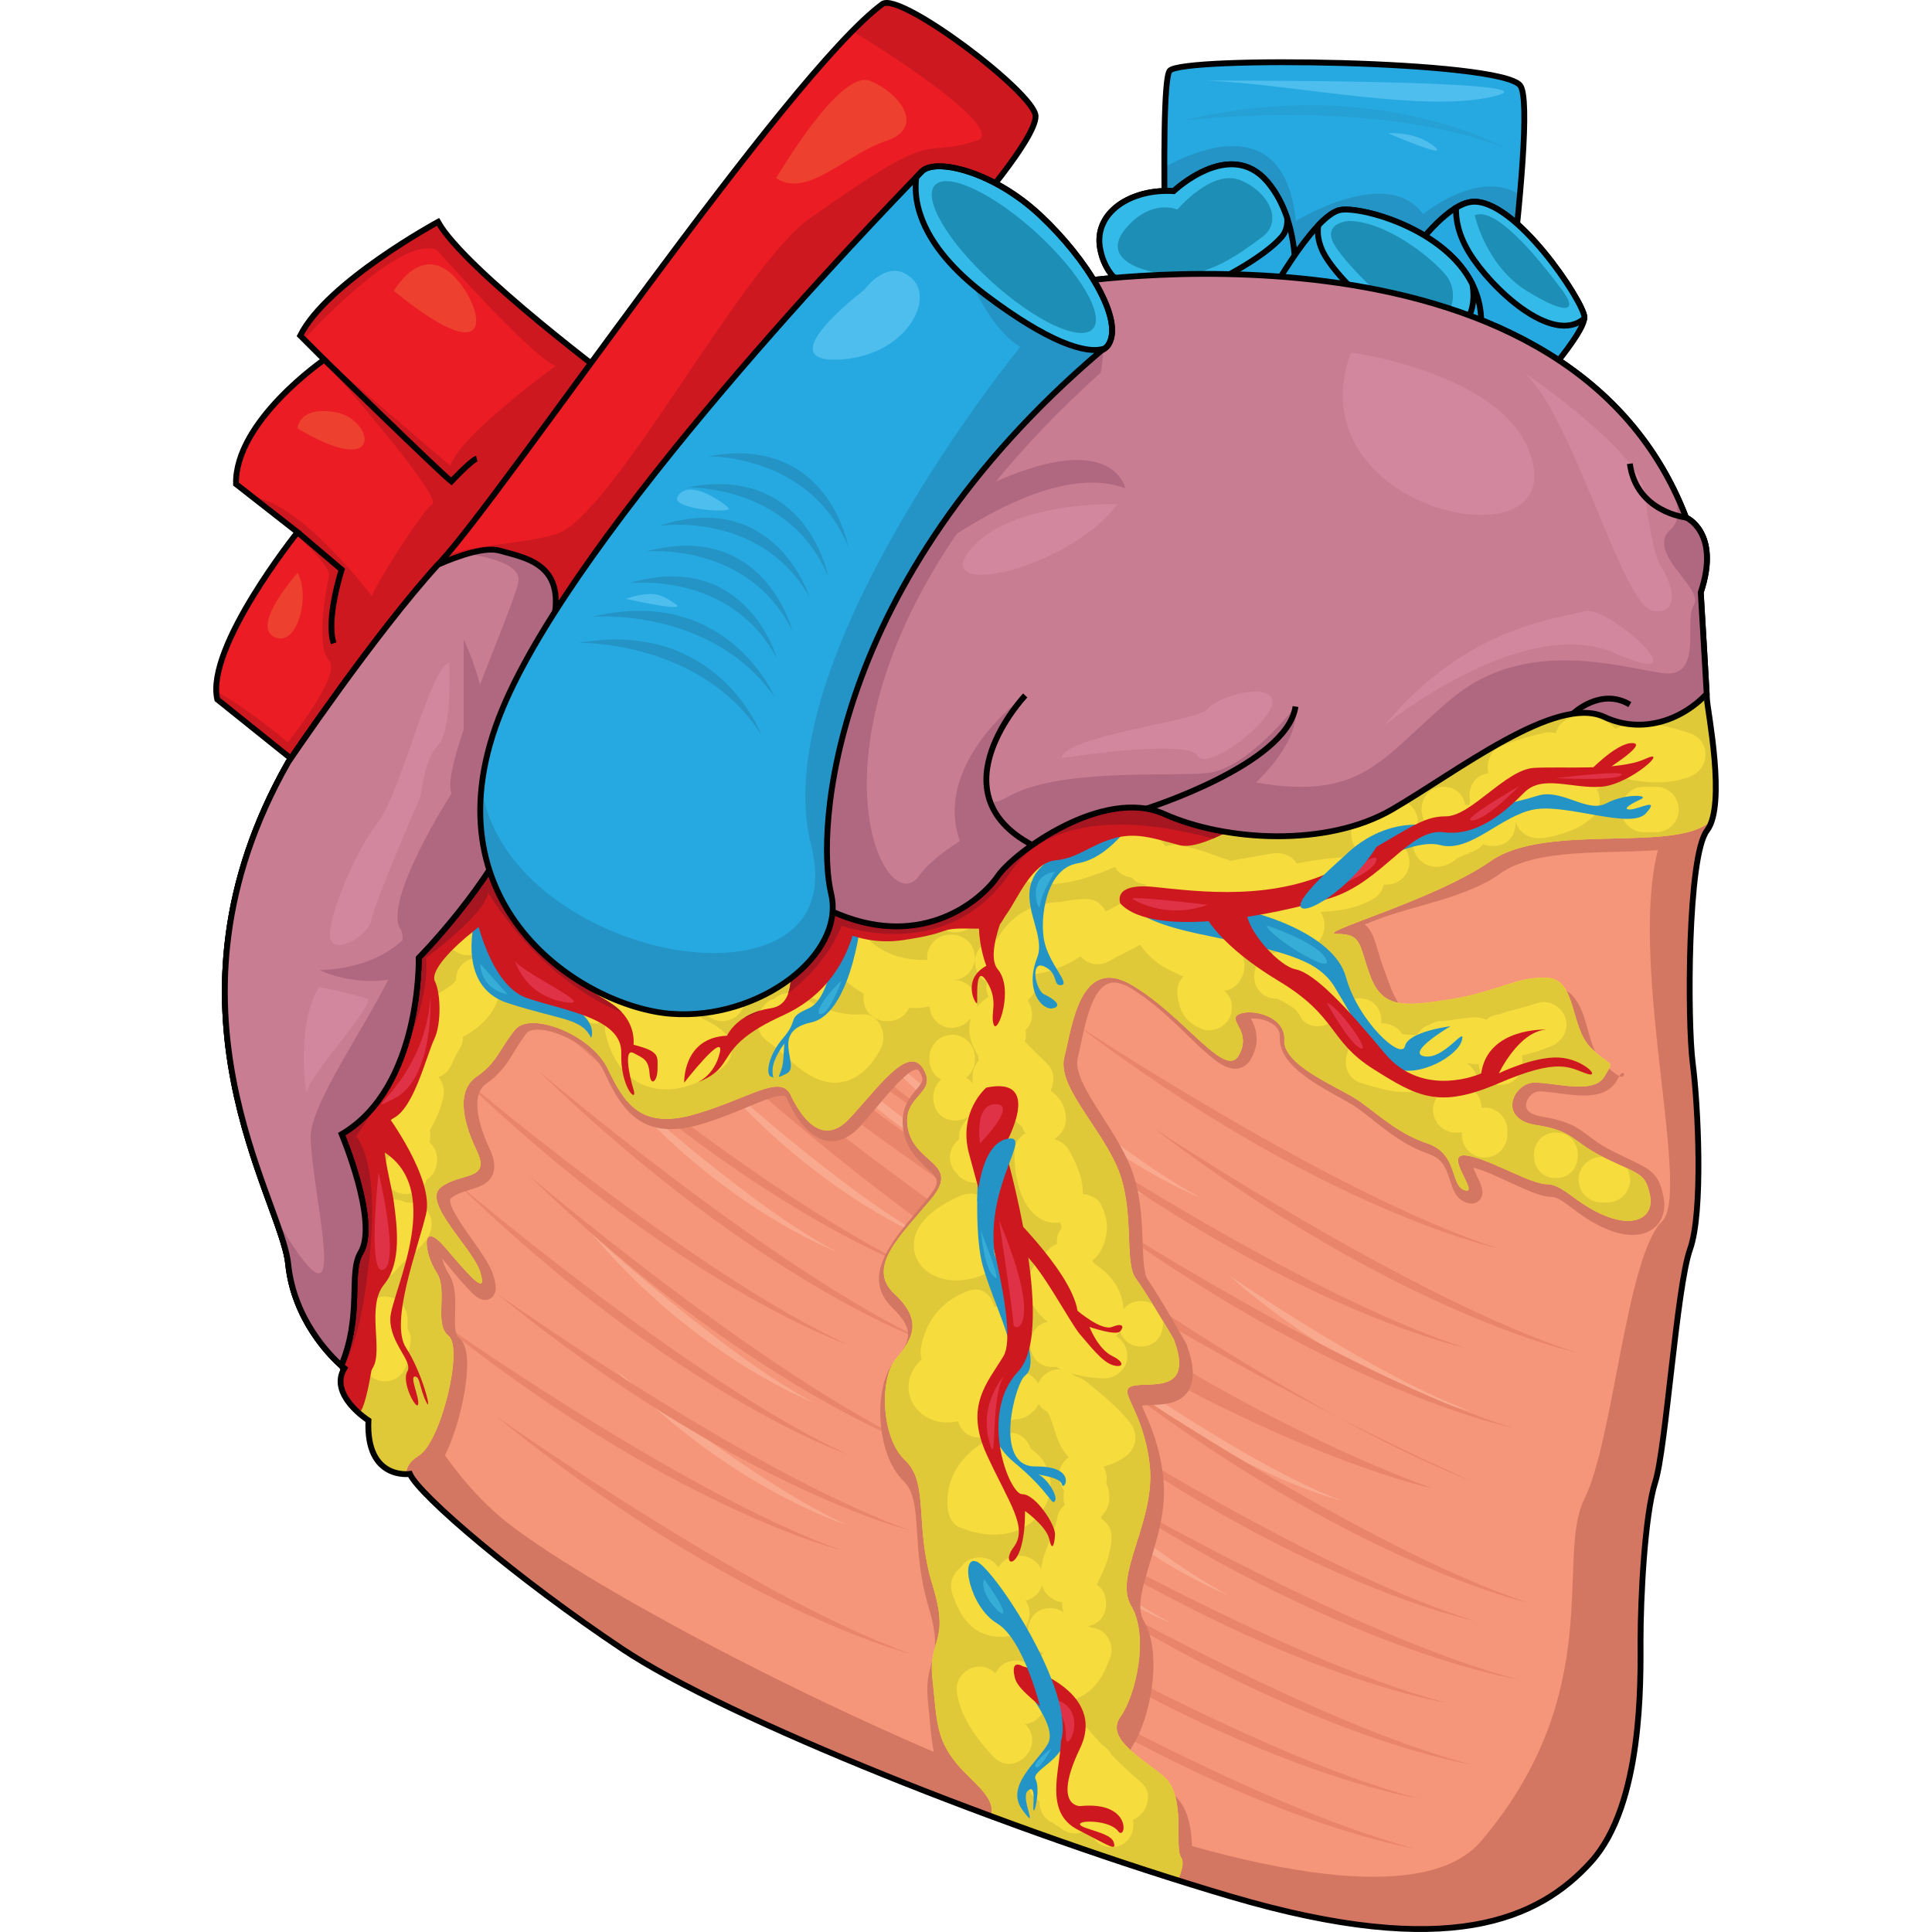 <?xml version="1.0" encoding="utf-8"?>
<!-- Created by: Science Figures, www.sciencefigures.org, Generator: Science Figures Editor -->
<svg version="1.1" id="Layer_1" xmlns="http://www.w3.org/2000/svg" xmlns:xlink="http://www.w3.org/1999/xlink" 
	 width="800px" height="800px" viewBox="0 0 257.804 330.851" enable-background="new 0 0 257.804 330.851"
	 xml:space="preserve">
<g>
	<g>
		<path fill="#26A9E0" d="M163.784,69.381c0,0-2.062-54.748,0-57.268s56.581-1.833,60.017,2.52
			c3.436,4.352-6.668,71.699-6.668,71.699L163.784,69.381z"/>
		<path fill="#2394C5" d="M163.783,69.35c17.598,2.628,46.116,6.873,46.681,6.873c0.329,0,4.431-1.767,8.858-5.281
			c1.503-10.994,3.405-25.847,4.439-37.573c-7.128-4.596-16.57,3.314-16.57,3.314c-6.118-8.518-21.8,1.159-21.8,1.159
			c-1.883-18.257-16.121-12.703-22.523-9.217C162.887,45.25,163.751,68.495,163.783,69.35z"/>
		<path fill="none" stroke="#000000" stroke-miterlimit="10" d="M163.784,69.381c0,0-2.062-54.748,0-57.268
			s56.581-1.833,60.017,2.52c3.436,4.352-6.668,71.699-6.668,71.699L163.784,69.381z"/>
		<path fill="#4DBEED" d="M169.874,13.8c0,0,59.192-0.176,50.282,2.463C208.443,19.731,183.916,14.192,169.874,13.8z"/>
		<path fill="#25A1D6" d="M166.364,20.571c-2.011,0.478,30.967-4.398,54.975,4.811C221.339,25.382,199.252,12.759,166.364,20.571z"
			/>
		<path fill="#4DBEED" d="M209.275,25.252c2.284,2.061-8.072-2.427-8.072-2.427S206.124,22.409,209.275,25.252z"/>
	</g>
	<g>
		<path fill="#26A9E0" stroke="#000000" stroke-miterlimit="10" d="M225.634,67.319c0,0,9.392-10.308,9.163-13.057
			c-0.229-2.749-11.912-20.387-19.242-19.7s-18.326,21.075-18.326,21.075L225.634,67.319z"/>
		<path fill="#34BAE8" stroke="#000000" stroke-miterlimit="10" d="M215.555,34.562c-0.868,0.081-1.787,0.446-2.733,1.013
			c-0.071,1.918,0.355,4.578,2.283,7.737c3.649,5.98,14.229,15.973,19.687,11.212c0.009-0.093,0.012-0.182,0.006-0.262
			C234.568,51.513,222.885,33.874,215.555,34.562z"/>
		<path fill="#1D8EB5" d="M216.015,36.876c0,0,1.924,8.642,8.922,12.947s8.687,3.416,6.153,0S220.002,35.067,216.015,36.876z"/>
	</g>
	<g>
		<path fill="#F59579" d="M145.017,48.669c0,0,86.343-14.566,107.189,39.953c0,0,5.956,2.52,2.52,12.828
			c0,0,0.99,16.493,1.068,18.326c0.078,1.833,3.358,18.097,0,22.449c-3.359,4.352-3.359,32.757-2.442,39.858
			c0.916,7.101,1.833,25.427-0.458,31.841c-2.291,6.414-4.123,34.132-5.956,39.858c-1.833,5.727-2.52,20.158-2.52,27.03
			c0,6.872,0.458,28.176-8.476,38.026c-8.934,9.85-24.282,16.951-61.62,5.956s-86.36-30.467-104.228-42.378
			s-34.819-26.343-36.422-30.008c0,0-7.559,1.145-7.101-9.163c0,0-6.872-4.352-4.123-8.934c0,0-8.476-6.643-9.621-17.868
			s-23.823-43.982,0-85.902c0,0,15.119-22.449,26.114-34.361s50.854-64.14,52.686-66.66S115.45,4.324,119.803,4.324
			c4.352,0,19.242,12.828,19.242,16.722s-11.454,13.057-11.454,13.057L145.017,48.669z"/>
		<g>
			<g>
				<path fill="#F8A98E" d="M98.617,175.09c0,0,23.112,21.141,38.005,28.85C136.622,203.94,116.764,196.474,98.617,175.09z"/>
				<path fill="#F8A98E" d="M110.418,176.318c0,0,23.112,21.14,38.005,28.85C148.423,205.169,128.565,197.702,110.418,176.318z"/>
				<path fill="#F8A98E" d="M123.172,176.592c0,0,23.112,21.141,38.004,28.849C161.176,205.441,141.319,197.975,123.172,176.592z"/>
				<path fill="#F8A98E" d="M131.239,176.317c0,0,23.11,21.14,38.003,28.851C169.243,205.167,149.385,197.701,131.239,176.317z"/>
				<path fill="#F8A98E" d="M85.532,183.819c0,0,23.11,21.14,38.005,28.85C123.536,212.669,103.679,205.203,85.532,183.819z"/>
				<path fill="#F8A98E" d="M68.729,185.495c0,0,23.111,21.142,38.003,28.85C106.732,214.345,86.877,206.879,68.729,185.495z"/>
				<path fill="#F8A98E" d="M64.849,211.338c0,0,23.111,21.142,38.003,28.85C102.852,240.188,82.996,232.722,64.849,211.338z"/>
				<path fill="#F8A98E" d="M68.961,234.685c0,0,24.346,19.706,39.677,26.501C108.638,261.186,88.367,254.933,68.961,234.685z"/>
				<path fill="#F8A98E" d="M135.944,244.37c0,0,23.111,21.141,38.003,28.849C173.947,273.219,154.091,265.753,135.944,244.37z"/>
				<path fill="#F8A98E" d="M126.159,249.161c0,0,23.111,21.141,38.003,28.851C164.162,278.011,144.306,270.545,126.159,249.161z"/>
				<path fill="#F8A98E" d="M152.123,233.109c0,0,25.52,18.115,41.227,23.909C193.35,257.019,172.756,252.088,152.123,233.109z"/>
				<path fill="#F8A98E" d="M173.969,218.413c0,0,25.777,17.741,41.563,23.306C215.532,241.719,194.873,237.09,173.969,218.413z"/>
			</g>
			<g>
				<path fill="#E8856A" d="M61.434,150.38c0,0,102.706,83.515,154.187,103.298C215.621,253.678,127,215.923,61.434,150.38z"/>
				<path fill="#E8856A" d="M57.726,152.729c0,0,83.481,77.581,151.019,102.139C208.746,254.868,141.506,240.846,57.726,152.729z"/>
				<path fill="#E8856A" d="M70.869,144.228c0,0,36.885,38.525,62.21,53.34C133.079,197.568,104.89,184.656,70.869,144.228z"/>
				<path fill="#E8856A" d="M149.652,206.94c0,0,44.778,28.976,72.838,37.549C222.49,244.489,192.082,238.428,149.652,206.94z"/>
				<path fill="#E8856A" d="M143.171,240.02c0,0,44.778,28.976,72.838,37.549C216.009,277.569,185.602,271.509,143.171,240.02z"/>
				<path fill="#E8856A" d="M148.949,253.31c0,0,46.027,26.948,74.442,34.259C223.391,287.57,192.743,282.873,148.949,253.31z"/>
				<path fill="#E8856A" d="M136.726,257.329c0,0,46.027,26.948,74.442,34.259C211.167,291.589,180.52,286.892,136.726,257.329z"/>
				<path fill="#E8856A" d="M141.034,267.926c0,0,46.027,26.948,74.442,34.259C215.476,302.185,184.828,297.488,141.034,267.926z"/>
				<path fill="#E8856A" d="M132.022,273.73c0,0,46.027,26.948,74.442,34.259C206.464,307.99,175.816,303.293,132.022,273.73z"/>
				<path fill="#E8856A" d="M131.314,282.283c0,0,46.027,26.948,74.442,34.259C205.756,316.542,175.108,311.845,131.314,282.283z"/>
				<path fill="#E8856A" d="M142.07,192.422c0,0,44.424,29.5,72.369,38.396C214.439,230.817,184.121,224.409,142.07,192.422z"/>
				<path fill="#E8856A" d="M161.045,193.198c0,0,44.424,29.5,72.369,38.396C233.413,231.594,203.095,225.186,161.045,193.198z"/>
				<path fill="#E8856A" d="M147.731,175.398c0,0,44.424,29.5,72.369,38.396C220.1,213.794,189.782,207.386,147.731,175.398z"/>
				<path fill="#E8856A" d="M53.933,170.927c0,0,40.594,34.581,67.28,46.742C121.213,217.67,91.874,207.696,53.933,170.927z"/>
				<path fill="#E8856A" d="M55.556,183.28c0,0,40.594,34.581,67.28,46.742C122.836,230.022,93.498,220.048,55.556,183.28z"/>
				<path fill="#E8856A" d="M41.413,183.531c0,0,40.594,34.581,67.28,46.742C108.693,230.273,79.354,220.3,41.413,183.531z"/>
				<path fill="#E8856A" d="M53.933,201.193c0,0,40.594,34.581,67.28,46.742C121.213,247.935,91.874,237.962,53.933,201.193z"/>
				<path fill="#E8856A" d="M41.413,202.343c0,0,40.594,34.581,67.28,46.742C108.693,249.085,79.354,239.112,41.413,202.343z"/>
				<path fill="#E8856A" d="M48.32,221.337c0,0,43.426,30.95,71.062,40.763C119.382,262.1,89.292,254.695,48.32,221.337z"/>
				<path fill="#E8856A" d="M36.43,224.683c0,0,43.426,30.95,71.062,40.763C107.493,265.445,77.403,258.04,36.43,224.683z"/>
				<path fill="#E8856A" d="M48.32,242.43c0,0,43.426,30.95,71.062,40.763C119.382,283.193,89.292,275.788,48.32,242.43z"/>
				<path fill="#E8856A" d="M153.124,235.493c0,0,44.19,29.85,72.063,38.966C225.187,274.459,194.921,267.812,153.124,235.493z"/>
			</g>
		</g>
		<path fill="#D37762" d="M235.942,318.839c8.934-9.85,8.476-31.154,8.476-38.026c0-6.872,0.687-21.304,2.52-27.03
			c1.833-5.727,3.665-33.444,5.956-39.858c2.291-6.414,1.374-24.74,0.458-31.841c-0.916-7.101-0.916-35.506,2.442-39.858
			c1.177-1.526,1.537-4.517,1.507-7.836c-1.323,0.284-2.578,0.758-3.743,1.463c-16.885,10.214,0.724,67.211-5.455,73.307
			c-6.179,6.096-8.312,37.529-13.302,47.518c-4.989,9.99,3.95,33.131-17.667,58.588c-21.618,25.457-142.553-35.328-166.971-54.66
			c-24.418-19.332-35.733-75.223-35.733-75.223l-10.281,2.879c3.011,13.186,8.148,22.99,8.677,28.183
			c1.145,11.224,9.621,17.868,9.621,17.868c-2.749,4.581,4.123,8.934,4.123,8.934c-0.458,10.308,7.101,9.163,7.101,9.163
			c1.603,3.665,18.555,18.097,36.422,30.008s66.889,31.383,104.228,42.378C211.66,335.791,227.008,328.689,235.942,318.839z"/>
		<path fill="#D37762" d="M255.794,119.776c-0.027-0.644-0.167-3.098-0.337-6.009c-0.459,0.361-0.88,0.741-1.286,1.11
			c-0.932,0.847-1.736,1.579-2.56,1.65c-0.043,0.004-0.091,0.005-0.142,0.005c-0.925,0-2.927-0.448-5.047-0.923
			c-3.462-0.775-7.771-1.74-11.37-1.74c-2.314,0-4.082,0.393-5.404,1.203l-0.784,0.481c-32.345,19.868-42.22,22.989-45.227,23.081
			c-0.158,0.005-0.317,0.007-0.475,0.007c-3.691,0-7.571-1.262-11.678-2.599c-4.412-1.435-8.973-2.92-13.667-2.92
			c-0.785,0-1.562,0.042-2.312,0.126c-9.275,1.036-21.652,5.578-26.322,11.955c-0.91,1.243-1.643,2.36-2.289,3.346
			c-2.013,3.07-2.736,4.042-4.543,4.042c-0.427,0-0.926-0.059-1.484-0.175c-1.911-0.397-4.649-1.581-7.298-2.727
			c-3.763-1.628-7.318-3.166-9.797-3.166c-0.664,0-1.231,0.105-1.733,0.323c-1.86,0.804-2.768,3.592-4.213,8.45
			c-1.075,3.611-2.872,9.654-4.752,9.655c0,0,0,0-0.001,0c-0.04,0-0.079-0.003-0.119-0.008c-2.055-0.257-4.376-0.916-6.833-1.615
			c-3.817-1.085-8.142-2.314-12.576-2.314c-2.118,0-3.928,0.164-5.526,0.308c-1.183,0.107-2.205,0.199-3.087,0.199
			c-1.772,0-2.65-0.374-3.353-1.429c-0.693-1.039-1.441-2.522-2.233-4.092c-1.914-3.793-3.892-7.716-6.6-8.653
			c-0.586-0.284-1.498-2.796-1.988-4.146c-1.188-3.273-2.535-6.984-5.575-6.984c-0.768,0-1.556,0.262-2.342,0.777
			c-3.693,2.421-4.025,7.333-4.292,11.28c-0.133,1.968-0.271,4.004-0.812,4.776c-0.798,1.139-2.104,4.48-4.536,10.781
			c-3.262,8.451-8.721,22.595-11.307,24.431c-2.001,1.42-2.974,4.036-2.814,7.565c0.185,4.08,2.129,9.816,4.298,11.05
			c0.791,1.016-0.594,6.639-1.648,7.677c-1.45,1.357-1.133,3.91-0.765,6.865c0.198,1.594,0.403,3.243,0.263,4.377
			c-0.092,0.742-0.192,2.033-0.284,3.573c1.322,1.433,2.289,2.192,2.289,2.192c-0.93,1.55-0.757,3.073-0.124,4.41
			c0.073,0.063,0.124,0.105,0.124,0.105c-0.014,0.024-0.023,0.047-0.036,0.071c1.287,2.526,4.16,4.348,4.16,4.348
			c-0.458,10.308,7.101,9.163,7.101,9.163c0.308,0.703,1.184,1.804,2.518,3.205c3.393-2.461,6.126-12.329,6.463-17.956
			c0.183-3.054-0.258-4.914-1.388-5.852c-0.755-0.627-0.696-2.478-0.64-4.269c0.07-2.214,0.149-4.723-1.115-6.692
			c-0.518-0.807-0.899-1.777-1.133-2.618c0.067,0.078,0.135,0.16,0.207,0.248c4.742,5.791,5.881,6.885,7.173,6.885
			c0.576,0,1.1-0.273,1.439-0.749c0.587-0.822,0.439-1.888,0.011-3.342c-0.546-1.853-2.091-4.028-3.727-6.33
			c-1.448-2.037-4.462-6.279-3.539-7.016c0.925-0.739,2.099-1.094,3.233-1.437c1.567-0.475,3.188-0.965,3.876-2.568
			c0.664-1.544,0.02-3.279-0.522-4.449c-1.508-3.259-3.583-9.043-0.535-11.169c2.502-1.746,3.678-3.679,4.816-5.548
			c0.61-1.002,1.24-2.038,2.108-3.119c0.286-0.356,0.963-0.56,1.857-0.56c3.647,0,9.539,3.227,11.385,7.234
			c2.379,5.164,5.044,9.799,11.437,9.799c1.569,0,3.271-0.278,5.203-0.852c3.086-0.915,5.829-2.06,8.033-2.979
			c2.437-1.017,4.542-1.895,5.76-1.895c0.551,0,0.685,0.161,0.84,0.502c1.508,3.325,4.07,7.289,7.707,7.289
			c1.68,0,3.315-0.858,4.859-2.55c0.933-1.023,1.902-2.177,2.838-3.294c2.148-2.559,5.393-6.427,6.856-6.427
			c0.071,0,0.259,0,0.559,0.529c0.725,1.28,0.464,1.59-0.633,2.891c-1.18,1.399-2.962,3.514-2.145,7.418
			c0.626,2.989,2.444,4.679,3.906,6.037c1.999,1.859,2.474,2.301,0.317,4.988c-0.666,0.83-1.346,1.646-2.013,2.447
			c-4.662,5.595-9.484,11.381-4.085,16.587c3.879,3.742,2.968,5.79,0.131,9.271c-3.425,4.202-3.126,15.613,1.683,20.293
			c1.872,1.822,2.062,4.784,2.326,8.885c0.221,3.429,0.495,7.696,1.926,12.523c1.712,5.775,1.186,7.598,0.578,9.707
			c-0.463,1.608-0.989,3.43-0.637,6.715c0.115,1.078,0.208,2.066,0.293,2.982c0.407,4.353,0.688,7.32,2.543,10.539
			c13.988,5.396,28.753,10.571,42.413,14.821c-0.002-0.324-0.002-0.647-0.002-0.942c0.005-3.731,0.011-8.841-3.231-11.576
			c-0.748-0.63-1.543-1.251-2.312-1.852c-4.186-3.269-5.762-4.891-4.676-6.468c2.667-3.875,5.477-15.247,1.887-21.459
			c-1.253-2.168-0.154-5.783,1.118-9.969c1.326-4.363,2.828-9.307,2.265-14.46c-0.578-5.275-2.086-8.708-3.085-10.979
			c-0.2-0.454-0.431-0.98-0.578-1.375c0.43-0.058,1-0.077,1.556-0.096c2.082-0.069,4.934-0.164,6.375-2.405
			c1.129-1.757,1.046-4.347-0.256-7.918l-0.046-0.128l-0.067-0.118c-0.182-0.322-4.479-7.922-6.578-10.92
			c-0.654-0.934-0.754-3.643-0.85-6.263c-0.146-3.989-0.328-8.953-2.238-13.4c-1.256-2.923-2.993-5.637-4.672-8.261
			c-2.49-3.889-4.842-7.563-4.202-10.084c0.169-0.668,0.339-1.469,0.525-2.347c0.884-4.183,2.22-10.505,5.641-10.505
			c0.904,0,1.986,0.388,3.215,1.153c3.569,2.223,6.751,5.298,9.559,8.011c3.365,3.251,5.796,5.6,8.006,5.6
			c1.162,0,2.149-0.64,2.778-1.8c1.713-3.161,0.583-5.497-0.07-6.782c0.147-0.018,0.317-0.03,0.506-0.03
			c1.198,0,2.909,0.466,3.835,1.49c0.449,0.497,0.648,1.063,0.608,1.731c-0.27,4.484,5.773,7.837,10.186,10.284
			c1,0.555,1.863,1.033,2.502,1.442c1.005,0.642,2.079,1.498,3.216,2.404c2.628,2.095,5.607,4.469,9.577,5.843
			c2.479,0.858,3.043,2.621,3.64,4.488c0.496,1.553,1.059,3.313,2.9,3.887c0.283,0.088,0.541,0.13,0.788,0.13
			c0.672,0,1.252-0.322,1.59-0.886c0.651-1.085,0.076-2.297-0.651-3.834c-0.178-0.377-0.445-0.941-0.64-1.43
			c1.632,0.37,4.023,1.477,6.168,2.47c2.943,1.362,5.485,2.538,7.221,2.538c0.996,0,2.051,0.794,3.51,1.892
			c1.514,1.139,3.398,2.557,6.042,3.655c1.554,0.645,3.013,0.973,4.336,0.973c1.878,0,3.446-0.686,4.415-1.93
			c0.941-1.209,1.256-2.863,0.885-4.659c-0.82-3.971-2.11-4.585-5.939-6.409c-0.7-0.333-1.508-0.718-2.446-1.183
			c-2.154-1.07-3.371-1.985-4.444-2.792c-1.896-1.427-3.394-2.554-7.94-3.28c-1.075-0.171-2.863-0.669-2.759-2.073
			c0.075-1.024,1.101-2.26,2.262-2.26c0.888,0,2.033,0.152,3.245,0.313c1.451,0.193,2.952,0.392,4.384,0.392
			c1.042,0,4.214,0,5.667-2.586c0.159-0.284,0.3-0.526,0.422-0.737c0.938-1.62,1.404,1.106-0.591-0.348
			c-0.518-0.378-1.301-0.948-2.413-2.101c-1.226-1.273-1.823-3.42-2.4-5.496c-0.896-3.221-2.01-7.23-6.167-7.417
			c-0.237-0.011-0.47-0.016-0.7-0.016c-2.792,0-5.044,0.759-7.651,1.637c-2.249,0.758-4.798,1.617-8.33,2.208
			c-2.519,0.422-4.933,0.801-6.768,0.801c-2.962,0-4.25-4.794-5.299-7.589c-0.482-1.285-0.801-2.372-1.083-3.332
			c-0.522-1.778-0.98-3.335-2.192-4.313c0.63-0.252,1.297-0.515,1.958-0.776c6.206-2.448,15.585-3.811,21.283-7.967
			c4.564-3.329,12.896-3.535,20.248-3.717c5.968-0.148,10.632-0.29,14.274-1.847c0.286-0.963,0.688-1.609,1.048-2.075
			c0.18-0.234,0.449-0.642,0.593-0.94C257.564,134.58,255.856,121.263,255.794,119.776z"/>
		<g>
			<path fill="#F7DC3D" d="M218.749,147.458c9.607-6.751,32.19-1.155,37.917-7.061c1.802-5.917-0.804-18.988-0.873-20.62
				c-0.013-0.315-0.054-1.071-0.112-2.094c-1.604,1.197-2.882,2.867-4.722,3.021c-3.117,0.26-16.365-4.522-21.301-1.612
				c-4.936,2.91-37.925,22.653-46.758,22.912c-8.832,0.26-18.358-6.234-28.012-5.195c-9.654,1.039-21.101,5.455-25.249,10.91
				c-4.147,5.455-4.667,8.572-9.862,7.533c-5.195-1.039-14.807-6.754-17.924-5.455c-3.117,1.299-4.416,18.198-9.871,17.541
				c-5.455-0.657-12.209-3.774-19.223-3.774c-7.014,0-10.91,1.818-13.248-1.559c-2.338-3.377-4.935-10.65-8.053-11.689
				c-3.117-1.039-3.637-13.248-8.572-10.131c-4.936,3.117-2.598,12.209-4.676,15.066c-2.078,2.857-11.667,31.172-16.224,34.289
				c-4.557,3.117-0.798,14.099,1.418,15.326c2.216,1.227,0.022,8.572-1.418,9.871c-1.44,1.299,0.401,6.754,0,9.871
				c-0.172,1.335-0.408,4.96-0.532,8.829c0.609,0.575,0.99,0.875,0.99,0.875c-2.749,4.581,4.123,8.934,4.123,8.934
				c-0.371,8.337,4.501,9.182,6.379,9.2c0.192-1.032,0.455-2.069,2.233-3.16c3.81-2.338,7.706-18.443,5.109-20.521
				c-2.598-2.078,0-7.793-2.078-10.91c-2.078-3.117-2.857-9.352,1.559-4.156c4.416,5.195,7.216,8.312,5.946,4.156
				c-1.27-4.156-10.102-11.949-6.725-14.547c3.377-2.598,8.629-1.039,6.133-6.234c-2.496-5.195-3.479-10.391,0-12.728
				c3.478-2.338,3.998-4.936,6.596-8.053c2.598-3.117,12.988,0.779,15.846,6.754c2.857,5.975,5.715,10.391,14.807,7.793
				c9.092-2.598,14.759-7.014,16.471-3.377c1.713,3.637,5.349,9.092,10.025,4.156c4.676-4.936,10.131-12.988,12.728-8.572
				c2.598,4.416-3.896,4.416-2.598,10.391c1.299,5.975,9.092,5.715,3.896,11.949c-5.195,6.234-11.17,11.611-6.234,16.196
				c4.936,4.585,3.117,7.702,0.26,11.079c-2.857,3.377-2.598,13.508,1.559,17.404c4.156,3.896,1.559,11.17,4.676,21.301
				c3.117,10.131-0.779,9.092,0,16.105c0.779,7.014,0.519,10.131,4.156,14.547c2.675,3.248,6.879,5.794,5.822,8.981
				c10.729,3.979,21.681,7.749,32.047,11.01c0.682-1.587,1.105-3.146,0.576-3.886c-1.299-1.818,1.039-10.65-3.117-14.027
				c-4.156-3.377-9.871-6.494-7.273-10.131c2.598-3.637,4.936-13.767,1.818-18.963c-3.117-5.195,4.262-14.547,3.17-24.158
				c-1.092-9.611-5.768-12.728-2.91-13.508c2.857-0.779,10.65,1.559,7.014-8.053c0,0-4.416-7.533-6.494-10.391
				c-2.078-2.857-0.007-11.949-3.251-19.223c-3.243-7.273-10.257-13.768-8.958-18.703c1.299-4.935,2.598-17.664,11.689-12.209
				c9.092,5.455,15.846,16.105,18.183,11.949c2.338-4.156-2.078-5.982,0-7.017c2.078-1.035,8.053,0.263,7.793,4.42
				c-0.26,4.156,8.572,7.793,11.949,9.871c3.377,2.078,7.014,5.975,12.469,7.793c5.455,1.818,3.896,7.273,6.494,8.053
				c2.598,0.779-3.637-6.234,0-5.975c3.637,0.26,11.17,4.936,14.027,4.936c2.857,0,4.936,3.377,10.131,5.455
				c5.195,2.078,8.312,0,7.533-3.637c-0.779-3.637-1.559-3.377-7.533-6.234c-5.975-2.857-5.195-4.676-11.949-5.715
				c-6.754-1.039-3.896-7.273-0.26-7.273c3.637,0,10.131,2.078,11.949-1.039c1.818-3.117,1.299-1.299-2.338-4.936
				c-3.637-3.637-2.338-11.758-7.533-11.984c-5.195-0.225-8.312,2.372-16.365,3.671c-8.053,1.299-11.689,1.573-13.768-3.759
				c-2.078-5.333-1.299-7.411-5.715-7.411C188.097,159.927,209.138,154.212,218.749,147.458z"/>
			<path fill="#E0C939" d="M218.749,147.458c9.607-6.751,32.19-1.155,37.917-7.061c1.802-5.917-0.804-18.988-0.873-20.62
				c-0.013-0.315-0.054-1.071-0.112-2.094c-1.604,1.197-2.882,2.867-4.722,3.021c-3.117,0.26-16.365-4.522-21.301-1.612
				c-4.936,2.91-37.925,22.653-46.758,22.912c-8.832,0.26-18.358-6.234-28.012-5.195c-9.654,1.039-21.101,5.455-25.249,10.91
				c-1.174,1.544-2.054,2.893-2.834,4.021c0.083-0.037,0.164-0.076,0.249-0.11c0.486-0.195,1.038-0.241,1.555-0.274
				c1.029-0.066,2.021,0.467,2.755,1.141c0.765,0.702,1.096,1.748,1.141,2.755c0.043,0.971-0.465,2.079-1.141,2.755
				c-0.549,0.549-1.213,0.865-1.935,1.024l0.112-0.015c-0.095,0.017-0.181,0.052-0.269,0.083c-0.222,0.099-0.44,0.204-0.666,0.295
				c-0.486,0.195-1.038,0.241-1.555,0.274c-1.029,0.066-2.021-0.467-2.755-1.141c-0.765-0.702-1.096-1.748-1.141-2.755
				c-0.009-0.192,0.01-0.389,0.041-0.587c-0.9,0.314-1.975,0.356-3.418,0.068c-1.941-0.388-4.498-1.429-7.102-2.513
				c0.353,0.589,0.575,1.268,0.608,1.993c0.094,2.104-1.858,3.896-3.896,3.896h-3.117c-2.184,0-3.802-1.785-3.896-3.896
				c-0.094-2.104,1.858-3.896,3.896-3.896h1.677c-2.596-0.961-4.857-1.554-6.093-1.039c-3.117,1.299-4.416,18.198-9.871,17.541
				c-0.966-0.116-1.975-0.312-3.017-0.552c0.237,0.16,0.465,0.34,0.674,0.549c0.975,0.975,1.402,2.277,1.433,3.632
				c0.024,1.047-0.451,2.003-1.141,2.755c-0.702,0.765-1.748,1.096-2.755,1.141c-0.971,0.043-2.079-0.465-2.755-1.141
				c-0.206-0.206-0.377-0.44-0.529-0.686c-1.043-0.694-1.72-1.871-1.781-3.238c-0.043-0.971,0.465-2.079,1.141-2.755
				c0.596-0.596,1.481-1.028,2.345-1.121c-3.994-1.089-8.362-2.358-12.838-2.358c-7.014,0-10.91,1.818-13.248-1.559
				c-2.338-3.377-4.935-10.65-8.053-11.689c-3.117-1.039-3.637-13.248-8.572-10.131c-4.936,3.117-2.598,12.209-4.676,15.066
				c-2.078,2.857-11.667,31.172-16.224,34.289c-4.557,3.117-0.798,14.099,1.418,15.326c2.216,1.227,0.022,8.572-1.418,9.871
				c-1.44,1.299,0.401,6.754,0,9.871c-0.172,1.335-0.408,4.96-0.532,8.829c0.609,0.575,0.99,0.875,0.99,0.875
				c-2.749,4.581,4.123,8.934,4.123,8.934c-0.371,8.337,4.501,9.182,6.379,9.2c0.192-1.032,0.455-2.069,2.233-3.16
				c3.81-2.338,7.706-18.443,5.109-20.521c-2.598-2.078,0-7.793-2.078-10.91c-2.078-3.117-2.857-9.352,1.559-4.156
				c4.416,5.195,7.216,8.312,5.946,4.156c-1.27-4.156-10.102-11.949-6.725-14.547c3.377-2.598,8.629-1.039,6.133-6.234
				c-2.496-5.195-3.479-10.391,0-12.728c3.478-2.338,3.998-4.936,6.596-8.053c2.598-3.117,12.988,0.779,15.846,6.754
				c2.857,5.975,5.715,10.391,14.807,7.793c9.092-2.598,14.759-7.014,16.471-3.377c1.713,3.637,5.349,9.092,10.025,4.156
				c4.676-4.936,10.131-12.988,12.728-8.572c2.598,4.416-3.896,4.416-2.598,10.391c1.299,5.975,9.092,5.715,3.896,11.949
				c-5.195,6.234-11.17,11.611-6.234,16.196c4.936,4.585,3.117,7.702,0.26,11.079c-2.857,3.377-2.598,13.508,1.559,17.404
				c4.156,3.896,1.559,11.17,4.676,21.301c3.117,10.131-0.779,9.092,0,16.105c0.779,7.014,0.519,10.131,4.156,14.547
				c2.675,3.248,6.879,5.794,5.822,8.981c10.729,3.979,21.681,7.749,32.047,11.01c0.682-1.587,1.105-3.146,0.576-3.886
				c-1.299-1.818,1.039-10.65-3.117-14.027c-4.156-3.377-9.871-6.494-7.273-10.131c2.598-3.637,4.936-13.767,1.818-18.963
				c-3.117-5.195,4.262-14.547,3.17-24.158c-1.092-9.611-5.768-12.728-2.91-13.508c2.857-0.779,10.65,1.559,7.014-8.053
				c0,0-0.789-1.346-1.853-3.11c0.239,2.103-1.004,4.408-3.732,4.408c-1.942,0-3.129-1.167-3.568-2.596
				c-0.197,0.294-0.44,0.572-0.72,0.818c1.136,0.68,1.886,1.914,1.95,3.337c0.093,2.086-1.858,3.922-3.896,3.896
				c-1.971-0.024-3.894-0.303-5.741-0.893c0.289,0.175,0.562,0.364,0.815,0.569c0.65,0.176,1.28,0.5,1.837,0.946
				c2.597,2.079,5.15,4.176,7.273,6.754c1.674,2.032,1.419,4.598-0.789,6.12c-1.139,0.785-2.363,1.336-3.584,1.603
				c0.015,0.027,0.032,0.052,0.046,0.08c0.464,0.919,0.605,1.839,0.417,2.83c0.312,0.577,0.505,1.226,0.505,1.864v0.779
				c0,1.056-0.441,1.993-1.141,2.755c-0.076,0.083-0.169,0.141-0.252,0.213c0.042,0.156,0.078,0.314,0.103,0.476
				c1.018,0.627,1.734,1.712,1.68,3.179c-0.11,3.001-1.195,5.408-2.523,8.027c2.558,1.74,2.061,6.566-1.479,7.114
				c0.165,0.075,0.327,0.156,0.482,0.25c0.54,0.05,1.079,0.198,1.59,0.468c1.449,0.766,2.326,2.841,1.791,4.4
				c-0.693,2.019-1.596,4.082-3.175,5.579c-1.734,1.644-3.924,2.422-6.297,2.477c-0.631,0.015-1.218-0.137-1.738-0.407
				c0.02,0.384,0.003,0.773-0.09,1.183c-0.226,0.994-0.959,1.792-1.791,2.329c-0.434,0.28-0.982,0.439-1.54,0.495
				c0.039,0.046,0.076,0.09,0.121,0.139c3.389,3.68-2.008,9.132-5.51,5.51c-2.872-2.97-6.055-7.313-6.336-11.587
				c-0.139-2.111,1.894-3.896,3.896-3.896c1.118,0,2.056,0.473,2.736,1.204c0.192-0.396,0.437-0.768,0.743-1.102
				c0.702-0.765,1.748-1.096,2.755-1.141c0.971-0.043,2.079,0.465,2.755,1.141c0.167,0.167,0.315,0.355,0.449,0.555
				c0.369-1.093,0.875-2.097,1.494-3.022c-3.838-1.09-3.452-7.636,1.146-7.636c0.988,0,1.773,0.308,2.371,0.793
				c-0.217-0.564-0.311-1.178-0.281-1.788c-1.525-0.252-2.985-1.287-3.379-2.775c-0.017-0.064-0.025-0.125-0.04-0.188
				c-0.197,0.626-0.556,1.223-0.981,1.648c-0.503,0.503-1.183,0.86-1.892,1.028c0.053,0.076,0.111,0.148,0.163,0.225
				c1.378,2.024,0.019,5.204-2.329,5.724c-2.894,0.641-5.84,0.001-7.823-2.315c-0.685-0.8-1.228-1.635-1.659-2.588
				c-0.255-0.563-0.486-1.138-0.711-1.715c-0.05-0.13-0.104-0.26-0.15-0.392c-0.053-0.151-0.037-0.129,0.006-0.035
				c-0.579-1.727-0.123-3.484,1.424-4.601c0.131-0.2,0.275-0.396,0.446-0.582c1.358-1.48,4.164-1.54,5.51,0
				c0.165,0.188,0.33,0.378,0.496,0.567c0.177-0.31,0.386-0.595,0.618-0.827c0.707-0.707,1.756-1.141,2.755-1.141h0.39
				c1.056,0,1.993,0.441,2.755,1.141c0.354,0.325,0.606,0.727,0.789,1.161c0.296-3.135,2.242-5.792,2.83-9.053
				c0.142-0.789,0.595-1.445,1.205-1.927c-0.103-0.35-0.175-0.708-0.175-1.063v-0.779c0-0.239,0.029-0.47,0.072-0.696
				c-0.521-0.67-0.907-1.61-0.852-2.421c0.05-0.734,0.137-1.423,0.547-2.059c0.303-0.47,0.665-0.881,1.113-1.207
				c-0.439-0.44-0.846-0.956-1.202-1.576c-0.821-1.428-1.222-3.09-1.756-4.636c-0.059-0.17-0.122-0.338-0.183-0.507
				c0.01,0.069-0.293-0.627-0.359-0.765c-0.043-0.071-0.085-0.142-0.128-0.213c-0.012-0.013-0.025-0.024-0.037-0.037
				c-0.031-0.018-0.049-0.027-0.091-0.053c-0.645-0.358-1.095-0.813-1.405-1.313c-0.2,0.415-0.46,0.797-0.757,1.094
				c-0.091,0.091-0.201,0.163-0.302,0.245c-0.716,0.756-1.728,1.236-2.843,1.286c-0.096,0.004-0.194-0.001-0.292-0.007
				c-0.529,0.238-1.06,0.458-1.622,0.605c-0.256,0.067-0.508,0.137-0.758,0.215c-0.038,0.017-0.077,0.03-0.115,0.046
				c-0.516,1.271-1.663,2.258-3.446,2.258c-2.027,0-3.234-1.27-3.623-2.784c-0.667,0.134-1.332,0.211-1.975,0.204
				c-5.555-0.061-8.69-5.951-4.86-10.258c0.176-0.198,0.361-0.388,0.551-0.573c-0.198-0.652-0.239-1.387-0.083-2.172
				c0.906-4.583,3.588-7.786,7.917-9.475c2.445-0.954,4.158,0.646,4.582,2.649c2.103-0.206,4.24,1.023,3.987,3.706
				c-0.189,2.002-1.107,3.498-2.373,4.752c0.501,0.843,0.752,1.837,0.672,2.997c0.581-0.235,1.219-0.345,1.831-0.347
				c1.055-0.003,1.994,0.443,2.755,1.141c0.281,0.258,0.486,0.572,0.658,0.905c0.703-1.495,2.24-2.638,4.025-2.386
				c-0.148-0.064-0.296-0.123-0.443-0.192c-0.176-0.083-0.324-0.194-0.474-0.303c-0.215,0.033-0.438,0.056-0.676,0.056
				c-4.751,0-4.998-6.967-0.768-7.723c-0.827-0.653-1.569-1.407-2.187-2.276c-2.487-3.493-1.115-7.083,1.723-9.405
				c0.479-0.758,1.218-1.348,2.046-1.689c-0.079-0.805,0.068-1.625,0.498-2.304c0.033-0.053,0.123-0.17,0.208-0.295
				c0.006-0.032,0.025-0.096,0.068-0.228c0-0.011-0.001-0.022-0.001-0.033c-0.053-0.171-0.05-0.188-0.002-0.078
				c0-0.01,0-0.021-0.001-0.031c-0.092-0.24-0.166-0.48-0.221-0.72c-0.657,0.125-1.343,0.119-2.025-0.036
				c-0.961-0.219-1.73-0.732-2.457-1.372c-0.55-0.484-1.003-1.112-1.383-1.734c-0.482-0.788-0.831-1.675-1.122-2.549
				c-0.666-1.996-0.864-4.19-0.87-6.284c-0.004-1.441,0.783-2.623,1.919-3.297c-0.266-0.344-0.49-0.721-0.635-1.135
				c-0.498-0.322-0.924-0.725-1.272-1.265c-0.571-0.885-0.62-2.005-0.393-3.002c0.037-0.164,0.097-0.327,0.167-0.488
				c-0.074-0.027-0.151-0.048-0.224-0.076c-0.02,0.022-0.034,0.048-0.055,0.07c-0.702,0.765-1.747,1.096-2.755,1.141
				c-0.971,0.043-2.079-0.465-2.755-1.141c-0.142-0.142-0.264-0.306-0.382-0.472c0.07,1-0.194,2.025-0.788,2.815
				c0.672-0.521,1.526-0.775,2.367-0.813c0.971-0.043,2.079,0.465,2.755,1.141c0.669,0.669,1.194,1.791,1.141,2.755
				c-0.054,0.996-0.296,1.927-0.829,2.78c-0.348,0.556-0.75,0.996-1.247,1.377c0.058,0.292,0.098,0.59,0.128,0.909
				c0.095,1.015-0.48,2.035-1.141,2.755c-0.702,0.765-1.748,1.096-2.755,1.141c-0.971,0.043-2.079-0.465-2.755-1.141
				c-0.121-0.121-0.225-0.246-0.323-0.375c-0.712-0.697-1.159-1.666-1.208-2.77c-0.043-0.971,0.465-2.079,1.141-2.755
				c0.137-0.137,0.295-0.264,0.461-0.383c-0.014-0.123-0.038-0.246-0.044-0.368c-0.043-0.971,0.465-2.079,1.141-2.755
				c0.007-0.008,0.016-0.012,0.023-0.02c0.131-0.291,0.307-0.564,0.507-0.829c-0.591,0.46-1.363,0.746-2.321,0.746
				c-4.023,0-4.815-4.996-2.396-6.986c-0.331-0.183-0.634-0.404-0.879-0.649c-0.707-0.707-1.141-1.756-1.141-2.755v-0.39
				c0-1.056,0.441-1.993,1.141-2.755c0.702-0.765,1.748-1.096,2.755-1.141c0.971-0.043,2.079,0.465,2.755,1.141
				c0.707,0.707,1.141,1.756,1.141,2.755v0.39c0,1.056-0.441,1.993-1.141,2.755c-0.106,0.116-0.233,0.203-0.354,0.299
				c0.464,0.255,0.832,0.612,1.124,1.021c-0.003-0.06-0.019-0.119-0.019-0.179v-1.169c0-1.007,0.41-1.902,1.054-2.645
				c-0.06-0.278-0.109-0.559-0.143-0.844c-0.222-0.354-0.431-0.717-0.62-1.092c-0.93-1.85-1.069-3.637-0.602-5.19
				c-0.018,0.019-0.034,0.04-0.052,0.058c-0.091,0.091-0.201,0.163-0.302,0.245c-0.716,0.756-1.728,1.236-2.843,1.286
				c-0.971,0.043-2.079-0.465-2.755-1.141c-0.654-0.654-1.063-1.607-1.119-2.538c-1.13,0.246-2.312,0.32-3.509,0.243
				c-0.201,0.428-0.468,0.822-0.772,1.126c-0.707,0.707-1.756,1.141-2.755,1.141h-0.39c-1.056,0-1.993-0.441-2.755-1.141
				c-0.765-0.702-1.096-1.748-1.141-2.755c-0.012-0.257,0.018-0.524,0.077-0.791c-1.181-0.674-2.274-1.453-3.219-2.31
				c-0.07,0.546-0.253,1.08-0.507,1.561c-0.445,0.843-1.425,1.542-2.329,1.791c-1.053,0.29-2.048,0.07-3.002-0.393
				c-0.042-0.02-0.085-0.038-0.127-0.058c-0.957-0.398-1.819-0.811-2.506-1.7c-0.994-1.286-1.179-3.087-0.332-4.516
				c0.63-1.062,1.602-1.612,2.726-2.017c0.961-0.346,2.072-0.084,2.951,0.368c0.246-2.958,3.998-5.408,6.555-2.613
				c2.786,3.046,6.646,4.248,10.673,4.085c-0.018-0.14-0.044-0.281-0.05-0.421c-0.043-0.971,0.465-2.079,1.141-2.755
				c0.707-0.707,1.756-1.141,2.755-1.141h0.39c1.056,0,1.993,0.441,2.755,1.141c0.765,0.702,1.096,1.747,1.141,2.755
				c0.043,0.971-0.465,2.079-1.141,2.755c-0.687,0.687-1.697,1.108-2.67,1.132c0,0.007,0.001,0.014,0.001,0.022
				c0.101-0.006,0.203-0.012,0.303-0.013c1.055-0.003,1.994,0.443,2.755,1.141c0.765,0.702,1.096,1.747,1.141,2.755
				c0.01,0.232-0.013,0.472-0.06,0.712c0.529-0.681,1.208-1.273,2.011-1.752c-0.251-0.541-0.393-1.144-0.393-1.688
				c0-0.294,0.048-0.59,0.119-0.883c-0.328-0.179-0.643-0.388-0.926-0.648c-0.765-0.702-1.096-1.748-1.141-2.755
				c-0.043-0.971,0.465-2.079,1.141-2.755c0.68-0.68,1.677-1.098,2.641-1.129c2.241-3.957,5.937-6.211,10.504-6.376
				c0.118-0.004,0.23,0,0.343,0.004c1.398-0.316,2.836-0.493,4.333-0.524c1.674-0.035,2.848,0.905,3.407,2.159
				c0.86-0.437,1.717-0.878,2.549-1.367c1.419-0.833,3.067-0.602,4.285,0.316c-0.222-0.514-0.345-1.073-0.37-1.627
				c-0.029-0.65,0.193-1.36,0.543-1.962c-0.62-0.048-1.243-0.233-1.731-0.518c-0.316-0.185-0.574-0.417-0.808-0.667
				c-0.534-0.072-1.056-0.251-1.53-0.502c-0.565-0.299-0.992-0.776-1.317-1.317c-4.27,1.785-8.627,3.313-13.341,2.888
				c-4.454-0.402-5.207-6.1-1.036-7.654c1.529-0.57,3.064-0.876,4.631-1.032c0.307-2.126,2.099-3.995,4.714-3.124
				c1.559,0.52,3.117,1.039,4.676,1.559c0.873,0.291,1.612,0.947,2.121,1.755c0.159-0.071,0.317-0.145,0.483-0.196
				c1.471-0.46,3.106-0.355,4.463,0.394c0.833,0.46,1.446,1.12,1.915,1.887c0.756-0.277,1.604-0.354,2.447-0.202
				c2.542,0.456,4.942,1.28,7.332,2.211c0.486,0.109,0.954,0.259,1.391,0.477c0.121-0.038,0.247-0.068,0.375-0.09
				c0.011-0.002,0.021-0.004,0.031-0.006c0.169-0.042,0.345-0.073,0.529-0.093c2.023-0.348,4.039-0.729,6.063-1.07
				c1.714-0.289,3.431,0.266,4.326,1.693c3.665-0.733,7.38-1.144,11.127-1.183c0.037,0,0.07,0.008,0.106,0.008
				c0.044-0.173,0.099-0.344,0.166-0.511c-0.334-0.17-0.657-0.37-0.95-0.638c-1.525-1.4-1.479-4.102,0-5.51
				c0.564-0.537,1.163-0.96,1.788-1.332c0.03-0.031,0.054-0.068,0.084-0.098c1.256-1.213,2.799-1.741,4.52-1.789
				c1.76-0.05,3.238,1.256,3.757,2.861c0.162,0.499,0.173,1.061,0.081,1.617c0.276-0.323,0.597-0.605,0.948-0.828
				c0.04-0.026,0.084-0.046,0.125-0.071c-1.023-2.307,0.113-5.656,3.4-5.656c2.154,0,3.379,1.433,3.685,3.07
				c0.226,0.002,0.447,0.038,0.665,0.088c0.042-0.206,0.108-0.41,0.185-0.611c-0.472-2.081,0.572-4.563,3.137-4.855
				c-0.402-1.676,0.216-3.682,1.791-4.434c2.469-1.179,5.043-1.819,7.685-2.471c0.735-0.181,1.441-0.136,2.079,0.068
				c0.174-0.695,0.517-1.41,1.008-1.793c0.992-0.774,1.839-1.178,3.088-1.276c0.633-0.049,1.285,0.064,1.903,0.176
				c1.124,0.203,2.276,0.661,3.238,1.27c0.374,0.238,0.682,0.528,0.949,0.843c0.222-0.124,0.461-0.236,0.724-0.327
				c3.844-1.315,8.222-0.176,11.943,1.039c3.793,1.238,3.594,6.206,0,7.515c-3.238,1.179-6.514,1.127-9.865,0.52
				c-0.882-0.16-1.596-0.707-2.089-1.427c-0.702-0.176-1.278-0.593-1.719-1.137c0.215,1.179-0.233,2.43-1.056,3.31
				c-0.307,0.354-0.681,0.655-1.136,0.865c0.836,1.46,0.663,3.468-0.6,4.66c-2.236,2.108-5.004,3.001-7.954,3.6
				c-0.343,0.07-0.685,0.086-1.025,0.079c-1.886,0.235-3.769-0.912-4.288-2.801c-0.022-0.079-0.027-0.159-0.043-0.238
				c0.233,2.1-1.01,4.398-3.733,4.398h-0.292c-0.573,0-1.078-0.106-1.52-0.286c-0.742,0.909-1.922,1.476-3.123,1.584
				c1.673-0.15,0.683-0.032,0.056,0.199c-0.247,0.109-0.494,0.218-0.739,0.33c-0.245,0.112-0.486,0.233-0.73,0.348
				c-0.477,0.478-1.064,0.852-1.707,1.063c-0.573,0.188-1.225,0.379-1.824,0.351c-1.876-0.087-3.515-1.388-3.855-3.214
				c-0.054-0.125-0.112-0.249-0.154-0.378c-0.162-0.502-0.18-1.016-0.105-1.517c-0.267,0.303-0.575,0.557-0.925,0.728
				c-0.335,0.164-0.676,0.316-1.015,0.47c0.127,0.096,0.257,0.186,0.375,0.294c0.765,0.702,1.096,1.747,1.141,2.755
				c0.043,0.971-0.465,2.079-1.141,2.755c-0.707,0.707-1.756,1.141-2.755,1.141h-0.39c-0.047,0-0.09-0.013-0.137-0.014
				c-0.193,0.98-0.764,1.89-1.793,2.47c-2.912,1.64-5.934,2.105-9.035,2.193c1.55,2.27,0.527,6.262-3.063,6.262
				c-2.946,0-4.158-2.679-3.647-4.896c-0.696,0.653-1.652,0.958-2.587,0.999c-0.971,0.043-2.079-0.465-2.755-1.141
				c-0.635-0.635-1.032-1.547-1.109-2.45c-0.256,0.05-0.522,0.085-0.811,0.085c-0.545,0-1.028-0.096-1.454-0.26
				c-0.114,0.05-0.23,0.098-0.348,0.137c0.138,0.419,0.224,0.857,0.243,1.292c0.043,0.971-0.465,2.079-1.141,2.755
				c-0.135,0.135-0.293,0.251-0.451,0.365c1.989,1.037,3.526,2.747,4.05,5.325c0.436,2.14-1.139,4.931-3.417,5.04
				c0.301,0.257,0.579,0.546,0.816,0.913c0.571,0.885,0.62,2.005,0.393,3.002c-0.212,0.929-0.982,1.856-1.791,2.329
				c-0.799,0.468-2.104,0.728-3.003,0.393c-1.461-0.544-2.751-1.383-3.514-2.799c-0.619-1.149-0.886-2.384-0.906-3.686
				c-0.015-1.022,0.391-1.912,1.03-2.588c-1.073-0.45-2.126-0.94-3.112-1.514c-0.347-0.144-0.67-0.351-0.962-0.602
				c-1.307-0.884-2.444-1.965-3.31-3.329c-1.752,0.981-3.585,1.808-5.318,2.826c-0.065,0.038-0.134,0.057-0.2,0.091
				c-0.12,0.058-0.236,0.12-0.362,0.165c-0.197,0.077-0.397,0.13-0.598,0.172c-0.027,0.006-0.053,0.013-0.08,0.018
				c-0.155,0.028-0.309,0.047-0.465,0.055c-0.088,0.008-0.175,0.027-0.262,0.031c-0.971,0.043-2.079-0.465-2.755-1.141
				c-0.068-0.068-0.12-0.152-0.183-0.226c-2.351,1.587-5.082,2.706-7.853,3.086c0.173,0.461,0.27,0.95,0.27,1.398
				c0,0.999-0.435,2.049-1.141,2.755l-0.318,0.318c1.027,1.569,1.046,3.811-0.404,5.069c0.144,0.619,0.131,1.293-0.089,1.989
				c1.201,1.307,2.537,2.494,3.799,3.738c1.277,1.259,1.346,3.188,0.589,4.646c0.735,0.526,1.199,0.981,1.73,1.74
				c0.313,0.447,0.53,0.988,0.682,1.509c0.149,0.513,0.209,1.079,0.218,1.614c0.019,1.049-0.449,2.001-1.141,2.755
				c-0.216,0.236-0.472,0.417-0.742,0.575c0.061,0.08,0.134,0.15,0.189,0.236c0.896,0.285,1.73,0.934,2.201,1.741
				c0.676,1.156,1.238,2.368,1.712,3.621c0.37,0.977,0.541,1.948,0.655,2.989c0.035,0.316,0.036,0.638,0.019,0.959
				c1.326,0.064,2.663,0.733,3.198,1.913c0.619,1.365,1.057,2.738,0.922,4.256c-0.126,1.417-0.548,2.756-1.311,3.964
				c-0.312,0.493-0.705,0.888-1.145,1.193c0.017,0.098,0.048,0.192,0.058,0.291c0.106,0.09,0.21,0.182,0.32,0.268
				c0.801,0.631,1.637,1.232,2.343,1.971c1.66,1.738,2.458,3.701,2.594,5.87c0.622-0.846,1.616-1.429,2.986-1.429
				c0.777,0,1.432,0.187,1.969,0.502c-1.052-1.693-2.12-3.357-2.878-4.399c-2.078-2.857-0.007-11.949-3.251-19.223
				c-3.243-7.273-10.257-13.768-8.958-18.703c1.299-4.935,2.598-17.664,11.689-12.209c9.092,5.455,15.846,16.105,18.183,11.949
				c2.338-4.156-2.078-5.982,0-7.017c2.078-1.035,8.053,0.263,7.793,4.42c-0.26,4.156,8.572,7.793,11.949,9.871
				c3.377,2.078,7.014,5.975,12.469,7.793c5.455,1.818,3.896,7.273,6.494,8.053c2.598,0.779-3.637-6.234,0-5.975
				c3.637,0.26,11.17,4.936,14.027,4.936c2.857,0,4.936,3.377,10.131,5.455c5.195,2.078,8.312,0,7.533-3.637
				c-0.582-2.716-1.166-3.259-3.913-4.551c0.331,0.594,0.505,1.278,0.536,1.953c0.043,0.971-0.465,2.079-1.141,2.755
				c-0.707,0.707-1.756,1.141-2.755,1.141h-1.039c-1.056,0-1.993-0.441-2.755-1.141c-0.765-0.702-1.096-1.747-1.141-2.755
				c-0.043-0.971,0.465-2.079,1.141-2.755c0.707-0.707,1.756-1.141,2.755-1.141h0.261c-5.397-2.707-4.887-4.448-11.431-5.455
				c-6.754-1.039-3.896-7.273-0.26-7.273c3.637,0,10.131,2.078,11.949-1.039c1.818-3.117,1.299-1.299-2.338-4.936
				c-3.637-3.637-2.338-11.758-7.533-11.984c-5.195-0.225-8.312,2.372-16.365,3.671c-8.053,1.299-11.689,1.573-13.768-3.759
				c-2.078-5.333-1.299-7.411-5.715-7.411C188.097,159.927,209.138,154.212,218.749,147.458z M33.475,231.602
				c-0.064,0.293-0.128,0.586-0.189,0.88c-0.002,0.008-0.002,0.009-0.004,0.016c0,0.041-0.001,0.087-0.005,0.163
				c-0.094,2.111-1.708,3.896-3.896,3.896c-2.106,0-3.896-1.791-3.896-3.896v-6.754c0-2.113,1.783-3.896,3.896-3.896
				c2.106,0,3.896,1.791,3.896,3.896v1.663c0.369,0.585,0.575,1.26,0.52,1.974C33.743,230.238,33.623,230.922,33.475,231.602z
				 M36.293,212.557c-1.521,1.947-3.675,3.248-5.195,5.195c-1.078,1.381-3.319,1.35-4.722,0.609c-1.524-0.805-2.217-2.792-1.791-4.4
				c0.622-2.345,1.665-4.615,2.99-6.646c1.192-1.825,3.386-2.425,5.331-1.398c0.01,0.005,0.018,0.014,0.028,0.019
				c1.212-0.111,2.527,0.347,3.359,1.11C37.973,208.588,37.544,210.954,36.293,212.557z M53.168,165.889
				c-1.33,0.778-3.068,0.64-4.291-0.24c0.337,0.554,0.531,1.243,0.506,2.07c-0.146,4.733-2.91,7.881-6.635,9.83
				c0.022,0.711-0.131,1.418-0.521,2.008c-0.383,0.58-0.724,1.178-1.023,1.803c-0.047,0.128-0.099,0.254-0.143,0.383
				c-0.124,0.363-0.297,0.686-0.49,0.989c-0.413,0.768-1.083,1.391-2.012,1.686c0.787,0.955,1.102,2.28,0.814,3.56
				c-0.441,1.965-1.259,3.818-2.278,5.554c0.124,0.673,0.091,1.379-0.098,2.035c1.922,1.613,1.769,5.134-0.453,6.448
				c-0.472,1.368-1.648,2.461-3.526,2.461c-3.884,0-4.757-4.657-2.636-6.77c-0.662-0.299-1.275-0.794-1.767-1.524
				c-1.809-2.68-1.402-5.344-0.393-8.198c0.607-1.718,2.132-2.935,3.922-2.857c0.456-0.887,1.298-1.527,2.246-1.844
				c-0.85-0.987-1.257-2.395-0.843-3.611c0.198-0.582,0.426-1.146,0.675-1.699c-0.239-0.287-0.451-0.601-0.608-0.959
				c-0.829-1.885,0.022-3.734,1.594-4.866c1.171-0.844,2.461-1.499,3.7-2.234c1.174-0.697,2.202-1.36,2.672-2.054
				c0.003-0.048,0.008-0.091,0.01-0.141c0.111-3.598,4.159-4.615,6.376-3.046c-0.041-0.063-0.093-0.116-0.13-0.182
				c-0.022-0.039-0.088-0.147-0.151-0.248c-0.065-0.087-0.131-0.176-0.162-0.211c-0.336-0.388-0.679-0.767-1.027-1.144
				c-0.643,0.426-1.425,0.675-2.18,0.675h-0.779c-1.056,0-1.993-0.441-2.755-1.141c-0.765-0.702-1.096-1.748-1.141-2.755
				c-0.043-0.971,0.465-2.079,1.141-2.755c0.503-0.503,1.183-0.86,1.892-1.028c-0.035-1.376,0.614-2.735,1.884-3.478
				c1.786-1.045,4.312-0.442,5.331,1.398c0.097,0.176,0.253,0.343,0.341,0.522c0.031,0.039,0.063,0.078,0.094,0.117
				c0.453,0.548,0.896,1.105,1.334,1.665c1.092,1.398,2.205,2.807,2.907,4.449C55.397,162.5,55.169,164.718,53.168,165.889z
				 M86.937,183.033c-3.381,2.432-7.821,4.343-12.048,3.186c-4.317-1.181-6.746-4.991-7.703-9.151
				c-0.191-0.832-0.124-1.577,0.111-2.225c-0.132,0.039-0.264,0.078-0.395,0.118c-0.215,0.089-0.45,0.153-0.696,0.202
				c-0.638,0.169-1.271,0.142-1.861-0.036c-0.992-0.244-1.717-0.839-2.171-1.603c-0.084-0.119-0.163-0.242-0.234-0.369
				c-0.116,0.011-0.232,0.019-0.348,0.019c-0.882-0.001-1.81-0.04-2.652-0.308c-1.396-0.445-2.603-1.367-3.31-2.661
				c-1.047-1.915-0.417-4.161,1.398-5.331c1.404-0.905,3.373-0.588,4.597,0.51c1.471,0.014,2.664,0.845,3.319,2.028
				c1.09-0.333,2.191-0.628,3.275-0.983c1.606-0.525,3.22,0.238,4.159,1.505c0.257-0.055,0.517-0.085,0.774-0.085h0.779
				c0.331,0,0.645,0.057,0.951,0.138c0.668-0.189,1.376-0.209,2.033,0.001c0.286,0.092,0.574,0.164,0.865,0.227
				c0.275,0.015,0.55,0.024,0.827,0.024c2.184,0.001,3.802,1.784,3.896,3.896c0.024,0.536-0.086,1.051-0.295,1.522
				c1.646,0.749,3.277,1.527,4.73,2.646C89.349,178.163,89.49,181.197,86.937,183.033z M143.288,301.108
				c0.27,0,0.523,0.027,0.764,0.069c-0.875-1.527-0.858-3.408,0.507-4.773c1.399-1.399,4.154-1.61,5.51,0
				c0.702,0.833,1.423,1.647,2.16,2.447c0.688,0.378,1.233,0.96,1.597,1.667c1.618,1.648,3.305,3.227,5.075,4.719
				c2.238,1.886,0.999,5.407-1.399,6.39c0.382,2.17-0.85,4.677-3.694,4.677c-2.234,0-3.47-1.542-3.716-3.254
				c-0.673,0.579-1.668,0.916-2.519,0.916c-0.974,0-1.986-0.417-2.693-1.091c-0.15-0.064-0.298-0.137-0.443-0.221
				c-0.219-0.169-0.438-0.338-0.657-0.508c-1.549-0.595-2.32-2.133-2.308-3.668C138.37,306.863,138.977,301.108,143.288,301.108z
				 M135.368,245.528c2.338-0.649,4.021,0.765,4.6,2.552c3.723,2.413,4.555,7.35,1.736,10.979c-3.45,4.442-9.25,4.513-14.021,2.423
				c-1.295-0.568-1.814-2.092-1.93-3.365C125.204,252.069,129.794,247.075,135.368,245.528z M127.684,204.878
				c1.98-0.929,4.103-0.507,5.331,1.398c0.001,0.002,0.002,0.003,0.003,0.005c0.602,0.046,1.204,0.138,1.825,0.283
				c2.186,0.511,3.099,2.788,2.721,4.793c-0.503,2.675-2.288,5.058-4.632,6.413c-3.362,1.945-8.581,2.27-11.462-0.74
				c-1.859-1.942-1.954-4.899-0.487-7.096C122.562,207.568,125.164,206.06,127.684,204.878z M100.445,170.59
				c3.273,1.83,6.672,3.414,10.502,3.105c3.139-0.253,4.596,3.445,3.365,5.863c-1.996,3.918-5.591,6.951-10.194,5.458
				c-3.704-1.201-6.085-4.497-9.164-6.657c-3.105-2.179-1.587-6.608,1.13-7.328C97.187,170.053,98.783,169.66,100.445,170.59z
				 M242.248,135.871c0.707-0.707,1.756-1.141,2.755-1.141h2.06c1.056,0,1.993,0.441,2.755,1.141
				c0.765,0.702,1.096,1.747,1.141,2.755c0.043,0.971-0.465,2.079-1.141,2.755c-0.707,0.707-1.756,1.141-2.755,1.141h-2.06
				c-1.056,0-1.993-0.441-2.755-1.141c-0.765-0.702-1.096-1.747-1.141-2.755C241.063,137.655,241.572,136.547,242.248,135.871z
				 M229.919,193.956c5.023,0,5.014,7.793,0,7.793C224.896,201.749,224.905,193.956,229.919,193.956z M193.74,171.895
				c0.615-0.566,1.461-0.928,2.539-0.928c2.673,0,3.921,2.207,3.748,4.273c1.401-0.059,2.866,0.701,3.591,1.865
				c0.833,0.08,1.682,0.116,2.516,0.158c0.18-0.312,0.396-0.605,0.637-0.868c0.403-0.439,0.924-0.721,1.482-0.902
				c0.113-0.07,0.229-0.135,0.348-0.194c0.21-0.113,0.427-0.217,0.669-0.296c0.363-0.117,0.737-0.159,1.111-0.144
				c0.302-0.011,0.602-0.048,0.903-0.082c0.019-0.002,0.041-0.004,0.063-0.006c0.128-0.019,0.255-0.035,0.381-0.053
				c1.179-0.163,2.358-0.347,3.543-0.461c0.944-0.09,1.894-0.009,2.736,0.37c0.426-0.388,0.938-0.674,1.524-0.793
				c0.313-0.063,0.621-0.136,0.931-0.205c0.51-0.246,1.072-0.41,1.663-0.454c-1.623,0.122-0.334,0.016,0.133-0.099
				c0.494-0.123,0.985-0.258,1.476-0.396c1.029-0.288,2.055-0.591,3.07-0.925c2.008-0.659,4.255,0.763,4.793,2.721
				c0.599,2.181-0.763,4.026-2.721,4.793c-1.579,0.619-3.181,1.104-4.81,1.513c0.564,2.234-0.647,4.99-3.629,4.99
				c-2.377,0-3.625-1.745-3.751-3.584c-0.548,0.071-1.094,0.034-1.611-0.118c-0.115,0.013-0.23,0.027-0.345,0.04
				c1.639,1.14,2.201,3.122,1.405,4.938c0.431,0.471,0.757,1.036,0.897,1.627c0.08,0.339,0.12,0.699,0.14,1.056
				c0.179-0.027,0.359-0.056,0.538-0.064c0.971-0.043,2.079,0.465,2.755,1.141c0.707,0.707,1.141,1.756,1.141,2.755v0.779
				c0,1.056-0.441,1.993-1.141,2.755c-0.702,0.765-1.748,1.096-2.755,1.141c-0.971,0.043-2.079-0.465-2.755-1.141
				c-0.707-0.707-1.141-1.756-1.141-2.755v-0.451c-0.173,0.025-0.347,0.054-0.52,0.062c-0.133,0.006-0.268,0-0.404-0.014
				c-0.039,0.003-0.076,0.012-0.115,0.014c-1.038,0.046-2.013-0.46-2.755-1.141c-0.717-0.658-1.141-1.8-1.141-2.755
				c0-0.691,0.216-1.399,0.582-2.005c-0.217-0.114-0.433-0.229-0.651-0.34c-0.021,0.001-0.04,0.007-0.061,0.008
				c-0.881,0.039-1.872-0.378-2.554-0.96c-2.978,0.756-6.34-0.307-9.522-1.257c-2.666-0.796-3.215-3.467-2.354-5.44
				c-0.003-0.548,0.116-1.107,0.33-1.633c-1.683-0.752-2.367-2.665-2.059-4.367c-1.576,2.015-5.306,2.529-6.558-0.222
				c-0.127-0.278-0.796-1.035-0.213-0.46c-0.237-0.234-0.472-0.464-0.718-0.689c-0.058-0.053-0.09-0.085-0.123-0.117
				c-0.038-0.017-0.095-0.047-0.191-0.104c-0.34-0.201-0.664-0.428-1.005-0.626c-0.514-0.299-1.042-0.571-1.578-0.828
				c-1.359,0.047-2.668-0.525-3.445-1.852c-0.997-1.704-0.504-4.43,1.398-5.331c3.299-1.563,7.393-2.089,10.725-0.278
				C194.126,165.322,194.859,168.792,193.74,171.895z"/>
		</g>
		<g>
			<path fill="#2394C5" d="M193.888,150.38c0,0,11.04-7.057,16.202-5.667c5.163,1.39,10.384-5.032,16.065-6.087
				c5.681-1.055,16.624,3.493,19.183,0.65c2.558-2.843-1.273-0.65-2.752-0.65s0.336-1.055,1.899-1.766
				c1.563-0.711-2.602-1.04-5.937,0.711c-3.335,1.751-7.603-2.641-11.829-1.284s-9.807,2.195-9.807,2.195l-9.096,2.912
				c0,0-10.168-2.28-18.05,10.106L193.888,150.38z"/>
			<path fill="#2394C5" d="M138.569,288.613c0,0,6.095,6.914,4.373,9.987c-1.722,3.073-7.432,7.228-4.373,11.358
				c3.059,4.13-0.534-2.112,0.957-3.324c1.491-1.212,0.736,2.59,0.94,3.336s1.171-3.695,0.364-5.259
				c-0.807-1.563,4.901-3.272,5.174-7.463c0.272-4.191-2.766-9.457-4.16-9.667S138.569,288.613,138.569,288.613z"/>
			<path fill="#2394C5" d="M131.452,194.298c0,0-1.621,15.494,0.322,22.477s6.71,15.27,4.241,18.11
				c-2.468,2.84-5.148,10.349,1.061,15.476c6.209,5.127,6.509,7.636,7.075,6.657c0.566-0.979-1.831-4.56-3.321-4.616
				s4.156,0.307,4.484,1.763s2.876-3.116-4.494-3.034c-7.37,0.082-3.461-14.355-1.809-15.555c3.137-2.28-2.299-13.286-4.983-20.169
				S131.452,194.298,131.452,194.298z"/>
			<path fill="#2394C5" d="M157.37,140.662c0,0-3.973,6.304-9.37,7.186c-5.397,0.882-6.533,9.427-5.688,13.35
				s4.483,7.294,2.924,7.492c-1.559,0.198-0.393-2.01-2.924-3.179c-2.531-1.169-1.495,4.11,0,4.783s3.301,2.002,1.43,2.376
				c-1.87,0.374-4.839-3.186-2.647-8.679c2.192-5.493-8.059-13.841,7.327-19.278S157.37,140.662,157.37,140.662z"/>
			<path fill="#2394C5" d="M111.156,155.848c0,0-1.503,17.656-8.779,19.242c-7.276,1.586-1.671,7.477-4.153,8.729
				c-2.482,1.252-0.806,0.437-0.617-2.332s0.19-2.769,0.19-2.769s-1.869,2.379-2.01,4.327c-0.141,1.948,0.642,1.552-0.256,1.345
				c-0.898-0.207-0.7-3.45,2.076-6.659c2.777-3.209,0.46-3.358,4.367-5.062c3.907-1.704,4.758-12.359,4.758-12.359L111.156,155.848z
				"/>
			<path fill="#2394C5" d="M44.962,156.827c0,0-3.697,11.965,5.428,14.936c9.125,2.971,12.64,2.532,14.313,5.969
				c0,0,1.529-3.113-4.752-6.173c-6.281-3.06-13.035-7.971-10.308-12.919S44.962,156.827,44.962,156.827z"/>
			<path fill="#2394C5" d="M157.51,154.017c0,0-2.274,3.066,11.51,5.958c13.784,2.892,20.002,4.144,22.974,8.997
				c2.972,4.853,6.944,12.672,10.738,14.074c3.794,1.401,10.303-2.122,11.082-4.86c0.779-2.738-3.029,3.301-6.385,2.717
				c-3.356-0.584,4.437-5.163,4.437-5.163s-7.208,0.877-7.793,3.409s-8.048-4.299-10.097-11.812
				c-2.049-7.513-15.559-11.567-21.239-12.151S157.51,154.017,157.51,154.017z"/>
			<path fill="#CD181F" d="M38.544,148.277l-18.327,12.876c0,0-1.642,49.22,0.721,68.218c0.098,0.785,0.195,1.5,0.292,2.184
				c-0.102,0.083-0.195,0.172-0.269,0.272c-0.467,0.64,0.072,1.34,0.587,1.805c0.085,0.51,0.17,0.994,0.255,1.435
				c-1.169,3.267,2.003,7.226,3.103,6.894c0.907-0.274,1.798-4.968,2.183-7.273c0.091-0.19,0.181-0.369,0.27-0.523
				c1.746-3.04-1.175-10.455,1.896-14.205c3.071-3.75,2.202-10.03,1.672-14.087c-0.53-4.057-3.482-12.608,0-14.427
				c3.482-1.819,5.595-10.739,6.904-13.469c1.309-2.729,1.074-8.064,0.144-9.864s2.806-5.693,6.984-8.968
				c4.178-3.275,5.54-13.218,5.54-13.218L38.544,148.277z"/>
			<path fill="#CD181F" d="M29.646,190.742c0,0,8.248,11.118,6.785,17.186s-6.262,18.553-3.418,22.889
				c2.845,4.336,4.596,11.649,3.418,9.203s-0.979-4.306-1.911-4.284c-0.931,0.022,0.833,3.655,0.562,4.772
				c-0.271,1.118-2.913-3.807-1.858-5.623c1.055-1.816-2.998-4.75-2.905-9.123c0.093-4.373,10.419-23.431-2.685-29.33
				L29.646,190.742z"/>
			<path fill="#CD181F" d="M134.546,188.157"/>
			<path fill="#CD181F" d="M155.348,154.744c0,0-1.611-3.607,5.828-2.849c7.439,0.758,20.867,2.621,32.174-3.571
				c11.307-6.192,13.45-8.53,17.736-8.53s10.266-8.016,15.069-8.294s14.544,0.537,19.025-1.526s-2.474,4.365-7.471,4.755
				s-10.093-2.143-13.195,0.974c-3.102,3.117-7.939,7.585-13.817,6.819c-5.879-0.766-10.52,8.572-19.482,11.3
				C182.252,156.55,161.175,160.926,155.348,154.744z"/>
			<path fill="#CD181F" d="M169.874,156.827c0,0,2.442,5.077,12.573,11.165c10.131,6.088,8.514,10.21,16.177,15.054
				c7.663,4.844,11.315,6.847,21.532,2.45c10.217-4.398,12.062-2.68,14.893-1.676s-0.39-2.527-4.676-2.721
				c-4.286-0.195-10.217,2.701-10.217,2.701s3.409-7.206,8.143-7.482c0,0-10.029-0.447-11.174,7.502c0,0-9.936,4.509-16.56-3.49
				c-6.624-7.999-11.962-13.669-15.235-14.341s-9.596-8.155-8.167-10.802L169.874,156.827z"/>
			<path fill="#CD181F" d="M110.418,155.186c0,0-0.289,12.999-12.811,18.678s-7.433,8.727-14.826,11.539c0,0,2.96-1.049,3.946-5.073
				c0.986-4.025-6.083,5.073-6.083,5.073s-0.269-7.717,7.332-8.04c0,0,1.69-3.841,7.457-4.692c5.767-0.85,2.035-10.163,4.914-13.003
				C103.227,156.827,110.418,155.186,110.418,155.186z"/>
			<path fill="#CD181F" d="M44.962,156.827c0,0,2.415,11.888,8.708,14.071s16.366,3.392,16.196,9.431s2.875,8.758,2.096,6.237
				c-0.778-2.522-1.663-7.127,0-6.237c1.663,0.89,2.57,1.089,2.749,3.49c0.179,2.4,1.362,1.37,1.363-0.773
				c0.001-2.143,0.483-2.998-4.111-4.13c0,0,0.526-3.477-2.718-6.246c-3.244-2.768-10.967-5.07-11.517-11.472
				c-0.55-6.402-6.265-10.883-6.265-10.883l-8.572,1.58L44.962,156.827z"/>
			<path fill="#CD181F" d="M132.388,186.245c0,0-4.89,4.122-2.968,11.323c1.922,7.201,8.667,30.051,5.91,34.65
				c-2.758,4.599-6.734,8.513-2.852,16.943c3.882,8.43,7.131,12.412,4.556,15.825c-2.575,3.413,2.005,4.713,1.976-6.232
				c0,0,3.664,2.601,4.154,4.833c0.489,2.232,0.885,0.93,0.984-0.775c0.1-1.705-3.367-6.966-5.621-6.934s-7.514-13.8-0.695-21.009
				c6.819-7.208-2.388-38.522-2.388-38.522S142.53,184.157,132.388,186.245z"/>
			<path fill="#CD181F" d="M138.569,285.323c0,0-2.122-1.337-1.306,1.964c0.817,3.301,8.017,6.028,7.898,10.899
				s-2.97,12.123,2.839,15.121c5.809,2.998,6.725,3.755,6.169,2.11c-0.555-1.645-5.676-2.229-5.746-3.009s5.17-0.675,6.522,1.169
				c1.352,1.844,2.584-5.224-6.522-4.286c0,0-4.801,0.115,0-9.879C153.224,289.419,138.569,285.323,138.569,285.323z"/>
			<path fill="#CD181F" d="M235.002,132.757c0,0,5.093-5.59,8.031-5.506c2.938,0.084-5.698,5.325-5.698,5.325L235.002,132.757z"/>
			<path fill="#CD181F" d="M155.502,133.25l-20.956,5.376l-12.541,5.602l-18.778,12.599c0,0,5.984,5.49,14.905,4.165
				c8.921-1.325,5.59-2.084,11.411-1.977c0.607,0.011,1.121,0.017,1.587,0.018c0.103,3.516,1.258,6.361,1.258,6.361
				c-4.47,2.415-1.629,7.064-1.569,6.352c0.06-0.712-0.39-7.014,1.678-3.61c2.067,3.403,0.49,5.439,1.145,7.321
				c0.655,1.881,3.534-6.1,0.701-9.468c-1.231-1.464-0.667-4.603,0.364-7.685c0.343-0.4,0.594-1.002,1.236-1.898
				c1.759-2.453,4.26-8.656,8.205-9.062c3.945-0.405,5.759-2.467,9.776-3.698c4.016-1.231,7.073-0.085,11.57,1.094
				c4.497,1.179,15.903-7.076,15.903-7.076L155.502,133.25z"/>
			<path fill="#CD181F" d="M134.546,205.874c0,0,12.32,11.495,13.453,18.589c0,0,4.092,3.509,5.925,2.769
				c1.832-0.74,2.101-0.063,1.382,0.755c-0.72,0.818-5.261-0.755-5.261-0.755s1.457,3.788,3.879,4.97
				c2.422,1.182,1.801,2.16,0,1.534c-1.801-0.627-3.74-3.226-5.501-5.235c-1.761-2.009-7.557-13.248-10.242-14.155
				C135.495,213.438,134.546,205.874,134.546,205.874z"/>
			<path fill="#36ADD6" d="M180.412,158.489c0,0,8.928,2.93,10.207,5.858C191.898,167.275,180.328,159.99,180.412,158.489z"/>
			<path fill="#36ADD6" d="M144.151,149.318c0,0-2.361,3.525-2.534,5.625S138.899,149.836,144.151,149.318z"/>
			<path fill="#36ADD6" d="M107.573,167.992c0,0-2.099,5.782-3.585,5.66C102.501,173.529,106.378,168.796,107.573,167.992z"/>
			<path fill="#36ADD6" d="M45.722,165.034c0,0-0.158,4.157,4.668,5.26L45.722,165.034z"/>
			<path fill="#36ADD6" d="M131.452,210.766c0,0,0.56,7.107,2.575,8.101C134.833,219.261,131.452,210.766,131.452,210.766z"/>
			<path fill="#36ADD6" d="M143.553,299.412c0,0-3.267,2.385-2.724,3.167S143.553,299.412,143.553,299.412z"/>
			<path fill="#E03247" d="M190.718,171.763c0,0,3.739,6.883,5.728,7.736S192.522,172.128,190.718,171.763z"/>
			<path fill="#E03247" d="M186.071,154.017c0,0,11.943-3.482,13.067-6.552C200.261,144.396,188.061,154.261,186.071,154.017z"/>
			<path fill="#E03247" d="M223.565,134.666c0,0-5.398,5.644-7.944,5.838C213.075,140.698,223.565,134.666,223.565,134.666z"/>
			<path fill="#E03247" d="M229.919,133.25c0,0,9.936,0.519,11.185-0.494C242.353,131.744,229.919,133.25,229.919,133.25z"/>
			<path fill="#E03247" d="M112.45,159.458c0,0,6.397,1.348,11.086-0.818C128.226,156.474,114.44,160.738,112.45,159.458z"/>
			<path fill="#E03247" d="M51.62,164.347c0,0,1.454,5.952,8.331,7.212C66.827,172.818,51.762,166.109,51.62,164.347z"/>
			<path fill="#E03247" d="M28.311,200.817c0,0,3.695,15.303,0.853,16.605C26.321,218.725,28.311,200.817,28.311,200.817z"/>
			<path fill="#E03247" d="M136.015,234.886c0,0-4.905,4.837-3.213,11.639C134.494,253.326,132.689,237.502,136.015,234.886z"/>
			<path fill="#E03247" d="M134.546,208.945c0,0,2.485,16.296,2.488,17.799C137.038,228.247,142.472,227.785,134.546,208.945z"/>
			<path fill="#2394C5" d="M130.827,205.441c0,0,0.479-9.47,5.117-10.417c4.638-0.947-3.734,7.615-2.13,19.799
				C133.813,214.823,130.755,206.288,130.827,205.441z"/>
			<path fill="#2394C5" d="M193.484,146.802c0,0-7.695,6.592-7.299,8.384s8.076-2.409,13.026-10.176L193.484,146.802z"/>
			<path fill="#E03247" d="M143.171,290.86c0,0,2.897,2.349,2.832,6.388C145.938,301.287,150.735,291.796,143.171,290.86z"/>
			<path fill="#E03247" d="M37.194,170.898c0,0,0.617,13.83-6.265,17.259C24.047,191.585,36.087,185.538,37.194,170.898z"/>
			<path fill="#E03247" d="M170.27,154.952c0,0-14.204-1.729-12.76-0.935S163.835,157.235,170.27,154.952z"/>
			<path fill="#E03247" d="M131.314,195.79c0,0-1.107-6.754,2.713-6.698S131.314,195.79,131.314,195.79z"/>
			<path fill="#A51620" d="M20.217,161.153c0,0-1.642,49.22,0.721,68.218c0.098,0.785,0.195,1.5,0.292,2.184
				c-0.102,0.083-0.195,0.172-0.269,0.272c-0.467,0.64,0.072,1.34,0.587,1.805c0.085,0.51,0.17,0.994,0.255,1.435
				c-0.079,0.22-0.135,0.443-0.176,0.668c1.784-3.276,3.79-8.704,4.747-17.376c0,0,2.811-17.663-1.915-23.765
				c0,0,13.164-18.358,11.97-30.605c0,0,10.369-7.509,10.604-11.263c0,0,0.379,0.673,1.114,1.783
				c1.721-3.975,2.354-8.583,2.354-8.583l-11.958,2.348L20.217,161.153z"/>
			<path fill="#A51620" d="M57.727,161.198c-0.55-6.402-6.265-10.883-6.265-10.883l-8.572,1.58l1.966,4.678
				c1.23-1.412,2.113-2.78,2.179-3.845c0,0,8.214,14.615,22.99,20.708c-0.235-0.259-0.488-0.516-0.781-0.766
				C65.999,169.902,58.277,167.6,57.727,161.198z"/>
			<g>
				<path fill="#A51620" d="M90.899,174.297c1.026-0.379,2.015-0.808,2.959-1.288C92.663,173.338,91.686,173.795,90.899,174.297z"/>
				<path fill="#A51620" d="M98.452,170.102c4.84-3.709,8.013-8.399,9.121-11.612c0,0,0.824,0.308,2.216,0.639
					c0.591-2.331,0.629-3.942,0.629-3.942s-7.191,1.641-10.07,4.481C98.314,161.673,99.567,166.9,98.452,170.102z"/>
			</g>
			<path fill="#A51620" d="M171.195,143.612c4.826-2.058,10.203-5.949,10.203-5.949l-25.895-4.413l-20.956,5.376l-12.541,5.602
				l-18.778,12.599c0,0,1.461,1.335,4.007,2.53c0.126-0.298,0.243-0.59,0.339-0.868c0,0,18.15,6.821,28.989-9.172
				C144.125,138.158,161.424,140.922,171.195,143.612z"/>
			<path fill="#2394C5" d="M141.852,293.216c0,0-2.909-12.393-7.621-15.205s-6.461-11.732-3.505-10.592
				c2.955,1.14,16.997,22.339,14.435,30.767L141.852,293.216z"/>
			<path fill="#36ADD6" d="M132.022,270.44c0,0-0.816,1.372,1.214,4.106C135.266,277.28,137.102,277.473,132.022,270.44z"/>
		</g>
		<path fill="none" stroke="#000000" stroke-miterlimit="10" d="M145.017,48.669c0,0,86.343-14.566,107.189,39.953
			c0,0,5.956,2.52,2.52,12.828c0,0,0.99,16.493,1.068,18.326c0.078,1.833,3.358,18.097,0,22.449
			c-3.359,4.352-3.359,32.757-2.442,39.858c0.916,7.101,1.833,25.427-0.458,31.841c-2.291,6.414-4.123,34.132-5.956,39.858
			c-1.833,5.727-2.52,20.158-2.52,27.03c0,6.872,0.458,28.176-8.476,38.026c-8.934,9.85-24.282,16.951-61.62,5.956
			s-86.36-30.467-104.228-42.378s-34.819-26.343-36.422-30.008c0,0-7.559,1.145-7.101-9.163c0,0-6.872-4.352-4.123-8.934
			c0,0-8.476-6.643-9.621-17.868s-23.823-43.982,0-85.902c0,0,15.119-22.449,26.114-34.361s50.854-64.14,52.686-66.66
			S115.45,4.324,119.803,4.324c4.352,0,19.242,12.828,19.242,16.722s-12.017,12.542-12.017,12.542L145.017,48.669z"/>
	</g>
	<g>
		<path fill="#26A9E0" stroke="#000000" stroke-miterlimit="10" d="M158.058,49.909c0,0-5.04-1.145-6.185-7.33
			c-1.145-6.185,5.269-10.308,12.599-9.85c0,0,9.621-9.163,16.035-1.604s4.581,19.929,4.581,19.929L158.058,49.909z"/>
		<path fill="#34BAE8" stroke="#000000" stroke-miterlimit="10" d="M164.472,32.729c-7.33-0.458-13.744,3.665-12.599,9.85
			c0.392,2.119,1.244,3.635,2.191,4.728c2.114,1.478,4.733,2.234,6.725,2.718l5.662,0.24c5.09-1.488,13.67-6.342,16.538-9.731
			c0.748-0.884,0.991-1.988,0.913-3.181c-0.73-2.196-1.81-4.359-3.395-6.227C174.093,23.566,164.472,32.729,164.472,32.729z"/>
		<path fill="#1D8EB5" d="M165.095,35.886c0,0,5.912-6.973,10.738-5.043c4.826,1.93,7.514,6.998,3.757,9.772
			c-3.757,2.775-9.445,7.127-15.951,6.399s-11.453-3.394-7.11-8.214C160.873,33.981,165.095,35.886,165.095,35.886z"/>
	</g>
	<g>
		<path fill="#26A9E0" stroke="#000000" stroke-miterlimit="10" d="M179.59,52.887c0,0,8.705-16.264,13.515-16.951
			s26.343,5.727,23.823,21.762S179.59,52.887,179.59,52.887z"/>
		<path fill="#34BAE8" stroke="#000000" stroke-miterlimit="10" d="M193.106,35.936c-1.125,0.161-2.465,1.18-3.855,2.638
			c-0.2,1.085-0.127,2.497,0.628,4.238c2,4.611,14.009,16.528,21.225,14.501c4.165-1.17,5.144-5.011,4.521-8.636
			C210.968,39.239,196.883,35.396,193.106,35.936z"/>
		<path fill="#1D8EB5" d="M194.413,37.842c0,0-3.981,0.241-2.775,3.378c1.206,3.137,12.427,14.478,16.408,14.357
			s5.55-5.379,3.016-8.481C208.529,43.995,200.687,37.842,194.413,37.842z"/>
	</g>
	<g>
		<path fill="#C97D93" d="M254.726,101.45c3.436-10.308-2.52-12.828-2.52-12.828C231.36,34.104,145.017,48.669,145.017,48.669
			l-7.007-5.857c-13.228,13.912-50.433,54.172-52.779,69.318c-2.857,18.443,7.273,38.445,21.82,44.42
			c14.547,5.975,24.418-2.338,27.275-6.494c2.857-4.156,18.12-15.326,28.542-10.65c10.422,4.676,27.799,5.715,38.983-0.779
			c11.184-6.494,28.068-19.742,36.381-15.846c6.242,2.926,13.069,0.725,17.513-3.963C255.528,114.816,254.726,101.45,254.726,101.45
			z"/>
		<path fill="#AF6880" d="M238.231,122.78c6.242,2.926,13.069,0.725,17.513-3.963c-0.217-4.002-1.019-17.367-1.019-17.367
			c3.436-10.308-2.52-12.828-2.52-12.828c-0.637-1.665-1.336-3.263-2.091-4.802c0.848,2.995,0.967,5.561-0.454,6.746
			c-4.676,3.9,5.715,10.178,3.896,13.013s1.775,12.733-5.477,11.681c-7.252-1.052-23.285-6.126-35.79,4.204
			c-12.505,10.33-15.102,18.177-35.364,14.253s-49.355,6.987-56.109,16.338c-6.754,9.351-26.874-34.136,31.152-86.237
			c0,0,2.296-11.498-3.037-15.689c-2.5,0.301-3.916,0.539-3.916,0.539l-2.344-1.96c-4.301,0.502-18.516,13.593-35.625,30.899
			c-11.043,13.5-20.662,27.059-21.818,34.521c-2.857,18.443,7.273,38.445,21.82,44.42c14.547,5.975,24.418-2.338,27.275-6.494
			c2.857-4.156,18.12-15.326,28.542-10.65c10.422,4.676,27.799,5.715,38.983-0.779C213.034,132.132,229.919,118.884,238.231,122.78z
			"/>
		<path fill="none" stroke="#000000" stroke-miterlimit="10" d="M254.726,101.45c3.436-10.308-2.52-12.828-2.52-12.828
			C231.36,34.104,145.017,48.669,145.017,48.669l-7.007-5.857c-13.228,13.912-50.433,54.172-52.779,69.318
			c-2.857,18.443,7.273,38.445,21.82,44.42c14.547,5.975,24.418-2.338,27.275-6.494c2.857-4.156,18.12-15.326,28.542-10.65
			c10.422,4.676,27.799,5.715,38.983-0.779c11.184-6.494,28.068-19.742,36.381-15.846c6.242,2.926,13.069,0.725,17.513-3.963
			C255.528,114.816,254.726,101.45,254.726,101.45z"/>
		<path fill="#AF6880" d="M139.045,119.091c0,0-20.232,14.422-8.319,30.227c0,0,24.46-22.306,40.786-9.485
			c0,0,14.949-9.975,13.819-18.838c0,0-8.251,10.69-15.06,11.374c-6.809,0.684-25.715-0.902-34.386,4.174
			S135.451,120.856,139.045,119.091z"/>
		<path fill="#AF6880" d="M112.506,102.84c0,0,27.084-25.405,43.675-19.227c0,0-2.892-14.609-36.921,6.954"/>
		<path fill="#D3879E" d="M145.236,129.825c0,0,21.564-3.379,23.299-0.418c1.735,2.961,13.619-6.477,12.824-9.539
			c-0.795-3.062-9.433-0.591-11.089,1.551S145.883,125.915,145.236,129.825z"/>
		<path fill="#D3879E" d="M224.514,63.819c0,0,19.432,13.297,20.471,20.154c1.039,6.857,1.818,11.532,3.117,13.351
			c1.299,1.818,3.637,8.053-1.559,7.273C241.349,103.818,232.876,71.357,224.514,63.819z"/>
		<path fill="#D3879E" d="M154.89,86.332c0,0-18.244-0.6-25.248,7.793C122.637,102.519,145.84,97.939,154.89,86.332z"/>
		<path fill="#D3879E" d="M200.566,124.204c0,0,23.789-19.281,39.484-12.333s-1.406-8.438-5.249-7.206
			C230.958,105.896,214.853,106.924,200.566,124.204z"/>
		<path fill="none" stroke="#000000" stroke-miterlimit="10" d="M252.206,88.623c0,0-8.508-0.904-9.62-9.214"/>
		<path fill="none" stroke="#000000" stroke-miterlimit="10" d="M232.832,122.228c0,0,4.731-4.576,9.753-1.568"/>
		<path fill="none" stroke="#000000" stroke-miterlimit="10" d="M159.766,138.482c0,0,24.097-7.585,25.565-17.488"/>
		<path fill="none" stroke="#000000" stroke-miterlimit="10" d="M139.045,119.091c0,0-15.746,16.643,1.197,25.622"/>
		<path fill="#D3879E" d="M194.833,60.373c0,0,29.116,3.851,31.322,20.011S185.231,86.491,194.833,60.373z"/>
	</g>
	<g>
		<path fill="#EC1C24" d="M69.865,66.174c0,0-26.801-19.929-31.383-28.176c0,0-19.013,10.308-23.594,19.471l4.123,4.123
			c0,0-15.348,10.537-15.119,21.304l10.537,8.247c0,0-15.806,19.7-13.744,28.634l18.555,14.89L69.865,66.174z"/>
		<path fill="#CD181F" d="M38.482,37.998c0,0-19.013,10.308-23.594,19.471l0.632,0.632c5.16-5.487,17.375-17.584,22.758-15.289
			c0,0,16.798,18.859,20.381,19.833c0,0-16.679,12.079-18.043,17.144L16.897,59.478l2.114,2.114c0,0-0.058,0.04-0.159,0.111
			c5.433,6.219,20.241,23.445,18.646,24.628c-1.948,1.446-9.936,14.112-10.326,15.766c0,0-12.229-16.164-20.337-16.898l7.593,5.942
			c0,0-0.109,0.136-0.29,0.368c3.126,2.91,6.005,5.982,5.698,7.177c-0.652,2.533-2.271,12.079,0,14.417s-7.081,14.017-7.081,14.017
			s-7.076-6.028-12.236-8.696c0.021,0.47,0.067,0.926,0.165,1.351l18.555,14.89l50.625-68.492
			C69.865,66.174,43.064,46.244,38.482,37.998z"/>
		<path fill="none" stroke="#000000" stroke-miterlimit="10" d="M19.011,61.592c0,0,19.471,19.013,21.762,20.846
			c0,0,3.436-3.665,4.352-3.894"/>
		<path fill="none" stroke="#000000" stroke-miterlimit="10" d="M14.43,91.142l7.559,6.414c0,0-2.749,8.476-1.374,12.599"/>
		<path fill="none" stroke="#000000" stroke-miterlimit="10" d="M69.865,66.174c0,0-26.801-19.929-31.383-28.176
			c0,0-19.013,10.308-23.594,19.471l4.123,4.123c0,0-15.348,10.537-15.119,21.304l10.537,8.247c0,0-15.806,19.7-13.744,28.634
			l18.555,14.89L69.865,66.174z"/>
		<path fill="#EE402F" d="M30.929,49.823c0,0,4.177-7.564,9.542-3.187S50.142,65.446,30.929,49.823z"/>
		<path fill="#EE402F" d="M14.43,73.368c0,0,0.144-3.916,6.573-2.761C27.432,71.763,29.611,82.403,14.43,73.368z"/>
		<path fill="#EE402F" d="M14.43,98.117c0,0-7.983,8.897-4.049,10.935C14.315,111.091,16.717,102.079,14.43,98.117z"/>
	</g>
	<g>
		<path fill="#EC1C24" d="M131.459,37.919l-1.818-1.348c0,0,11.179-12.763,11.179-16.657c0-3.894-23.249-21.431-26.236-19.223
			C98.227,12.781,49.936,84.27,38.94,96.182c-10.995,11.912-26.114,34.361-26.114,34.361c-23.823,41.92-1.145,74.677,0,85.902
			c0.971,9.52,7.213,15.742,9.088,17.413c3.64-8.774,1.187-15.834,3.311-19.359c3.117-5.174-3.236-20.274-3.236-20.274
			c13.682-8.039,13.193-30.195,13.193-30.195s12.655-12.838,17.058-24.488C55.84,130.016,111.253,62.402,131.459,37.919z"/>
		<path fill="#CD181F" d="M131.459,37.919l-1.818-1.348c0,0,11.179-12.763,11.179-16.657c0-3.894-23.249-21.431-26.236-19.222
			c-1.475,1.09-3.212,2.669-5.155,4.638c7.739,4.619,26.538,17.114,21.297,18.768c-10.437,3.294-5.472-3.058-28.639,13.351
			c-11.691,8.281-33.842,51.218-43.428,54.037c-6.396,1.881-14.088,1.589-18.913,3.793c-0.285,0.327-0.558,0.636-0.805,0.905
			c-1.164,1.261-2.375,2.645-3.609,4.102c-0.058,0.235-0.109,0.477-0.149,0.729c-1.045,6.62,15.092,21.85,23.093,28.942
			C73.898,107.988,114.736,58.182,131.459,37.919z"/>
		<path fill="none" stroke="#000000" stroke-miterlimit="10" d="M131.459,37.919l-1.818-1.348c0,0,11.179-12.763,11.179-16.657
			c0-3.894-23.249-21.431-26.236-19.223C98.227,12.781,49.936,84.27,38.94,96.182c-10.995,11.912-26.114,34.361-26.114,34.361
			c-23.823,41.92-1.145,74.677,0,85.902c0.971,9.52,7.213,15.742,9.088,17.413c3.64-8.774,1.187-15.834,3.311-19.359
			c3.117-5.174-3.236-20.274-3.236-20.274c13.682-8.039,13.193-30.195,13.193-30.195s12.655-12.838,17.058-24.488
			C55.84,130.016,111.253,62.402,131.459,37.919z"/>
		<path fill="#EE402F" d="M96.4,30.506c0,0,10.91-18.8,16.105-16.644s9.497,8.033,2.67,10.29S101.703,34.056,96.4,30.506z"/>
	</g>
	<g>
		<path fill="#C97D93" d="M56.662,132.26c-1.266-6.898-1.932-15.462,0.477-22.105c4.814-13.271-2.888-14.407-8.066-15.851
			c-2.47-0.689-6.773,0.724-10.598,2.39c-10.952,12.029-25.648,33.848-25.648,33.848c-23.823,41.92-1.145,74.677,0,85.902
			c0.971,9.52,7.213,15.742,9.088,17.413c3.64-8.774,1.187-15.834,3.311-19.359c3.117-5.174-3.236-20.274-3.236-20.274
			c13.682-8.039,13.193-30.195,13.193-30.195s12.655-12.838,17.058-24.488C52.751,138.191,54.309,135.666,56.662,132.26z"/>
		<path fill="#AF6880" d="M49.073,94.304c-1.411-0.394-3.421-0.1-5.598,0.534c4.605,0.702,9.31,2.087,8.766,4.814
			c-1.039,5.205-13.508,31.868-11.43,36.201c0,0-11.857,18.413-8.743,23.295c3.114,4.882-15.622,27.922-15.389,35.652
			c0.233,7.729,3.866,22.626,1.53,23.23c-1.393,0.36-4.565-4.36-7.829-10.028c1.269,3.509,2.232,6.351,2.445,8.444
			c0.971,9.52,7.213,15.742,9.088,17.413c3.64-8.774,1.187-15.834,3.311-19.359c3.117-5.174-3.236-20.274-3.236-20.274
			c13.682-8.039,13.193-30.195,13.193-30.195s12.655-12.838,17.058-24.488c0.51-1.35,2.068-3.875,4.421-7.281
			c-1.266-6.898-1.932-15.462,0.477-22.105C61.952,96.884,54.251,95.748,49.073,94.304z"/>
		<path fill="none" stroke="#000000" stroke-miterlimit="10" d="M56.662,132.26c-1.266-6.898-1.932-15.462,0.477-22.105
			c4.814-13.271-2.888-14.407-8.066-15.851c-2.47-0.689-6.773,0.724-10.598,2.39c-10.952,12.029-25.648,33.848-25.648,33.848
			c-23.823,41.92-1.145,74.677,0,85.902c0.971,9.52,7.213,15.742,9.088,17.413c3.64-8.774,1.187-15.834,3.311-19.359
			c3.117-5.174-3.236-20.274-3.236-20.274c13.682-8.039,13.193-30.195,13.193-30.195s12.655-12.838,17.058-24.488
			C52.751,138.191,54.309,135.666,56.662,132.26z"/>
		<path fill="#AF6880" d="M34.52,158.39c0,0-3.584,7.23-16.31,7.76c0,0,7.417,3.58,15.009,0.756L34.52,158.39z"/>
		<path fill="#AF6880" d="M42.889,109.53c0,0,5.799,11.668,3.679,22.2s-3.679,12.983-3.679,12.983V109.53z"/>
		<path fill="#D3879E" d="M40.417,113.5c0,0,0.566,11.598-1.936,14.118c-2.502,2.519-2.588,7.98-3.189,9.243
			c-0.601,1.263-7.867,18.242-8.173,20.565c-0.306,2.323-5.478,5.9-6.902,3.727c-1.424-2.173,3.878-15.111,7.954-20.319
			S37.177,114.066,40.417,113.5z"/>
		<path fill="#D3879E" d="M18.209,169.018c0,0,6.697,1.404,8.155,2.078c1.458,0.674-9.972,13.248-10.231,15.586
			C15.874,189.02,14.051,174.733,18.209,169.018z"/>
	</g>
	<g>
		<path fill="#26A9E0" d="M141.616,36.874c-8.086-7.569-17.846-9.812-20.235-7.564c-8.275,8.486-59.048,61.274-71.848,92.03
			c-13.948,33.516,13.716,51.094,28.827,52.266c15.111,1.172,29.989-10.078,27.432-20.625c-2.534-10.451-0.532-53.122,46.234-92.893
			c0.569-0.297,1.016-0.655,1.288-1.092C155.944,54.764,149.703,44.444,141.616,36.874z"/>
		<path fill="#2394C5" d="M141.616,36.874c-6.563-6.144-14.228-8.778-18.16-8.35c2.031,9.112,6.756,25.963,14.725,30.893
			c0,0-43.846,53.691-35.804,85.296c7.852,30.862-52.128,20.047-56.435-9.912c-2.659,24.767,19.48,37.802,32.419,38.805
			c15.111,1.172,29.989-10.078,27.432-20.625c-2.534-10.451-0.532-53.122,46.234-92.893c0.569-0.297,1.016-0.655,1.288-1.092
			C155.944,54.764,149.703,44.444,141.616,36.874z"/>
		<path fill="#34BAE8" stroke="#000000" stroke-miterlimit="10" d="M141.616,36.874c-8.086-7.569-17.846-9.812-20.235-7.564
			c-0.278,0.285-0.607,0.624-0.978,1.006c-0.529,3.631,0.158,11.406,11.985,20.304c10.361,7.795,17.059,10.201,20.303,9.04
			c0.255-0.2,0.47-0.419,0.623-0.665C155.944,54.764,149.703,44.444,141.616,36.874z"/>
		<path fill="#4DBEED" d="M111.505,49.623c0,0,4.058-5.747,8.144-1.938c4.086,3.81-1.449,13.62-12.897,13.902
			C95.303,61.869,111.505,49.623,111.505,49.623z"/>
		<g>
			<path fill="#2394C5" d="M64.835,105.631c0,0,20.363-1.824,31.322,13.771C96.156,119.402,88.049,99.997,64.835,105.631z"/>
			<path fill="#2394C5" d="M62.542,110.093c0,0,20.868-0.549,31.324,15.755C93.865,125.848,86.499,105.907,62.542,110.093z"/>
			<path fill="#2394C5" d="M71.166,99.875c0,0,17.419-2.171,25.37,12.93C96.536,112.804,91.331,93.912,71.166,99.875z"/>
			<path fill="#2394C5" d="M74.103,94.437c0,0,17.466-1.734,25.039,13.561C99.142,107.998,94.407,88.983,74.103,94.437z"/>
			<path fill="#2394C5" d="M76.306,90.055c0,0,17.328-2.696,25.781,12.166C102.087,102.221,96.248,83.487,76.306,90.055z"/>
			<path fill="#2394C5" d="M81.157,83.468c0,0,17.525-0.546,24.14,15.242C105.297,98.711,101.74,79.398,81.157,83.468z"/>
			<path fill="#2394C5" d="M84.747,78.149c0,0,17.53-0.372,23.99,15.481C108.737,93.63,105.371,74.285,84.747,78.149z"/>
			<path fill="#4DBEED" d="M79.52,85.007c1.962-3.133,7.595,0.899,8.703,1.962C89.331,88.031,78.133,87.224,79.52,85.007z"/>
			<path fill="#4DBEED" d="M70.63,102.534c4.895-1.524,6.097-0.721,8.5,0.885C81.533,105.026,70.63,102.534,70.63,102.534z"/>
		</g>
		
			<ellipse transform="matrix(0.673 -0.74 0.74 0.673 12.306 115.813)" fill="#1D8EB5" cx="137.034" cy="44" rx="5.677" ry="18.278"/>
		<path fill="none" stroke="#000000" stroke-miterlimit="10" d="M141.616,36.874c-8.086-7.569-17.846-9.812-20.235-7.564
			c-8.275,8.486-59.048,61.274-71.848,92.03c-13.948,33.516,13.716,51.094,28.827,52.266c15.111,1.172,29.989-10.078,27.432-20.625
			c-2.534-10.451-0.532-53.122,46.234-92.893c0.569-0.297,1.016-0.655,1.288-1.092C155.944,54.764,149.703,44.444,141.616,36.874z"
			/>
	</g>
</g>
</svg>